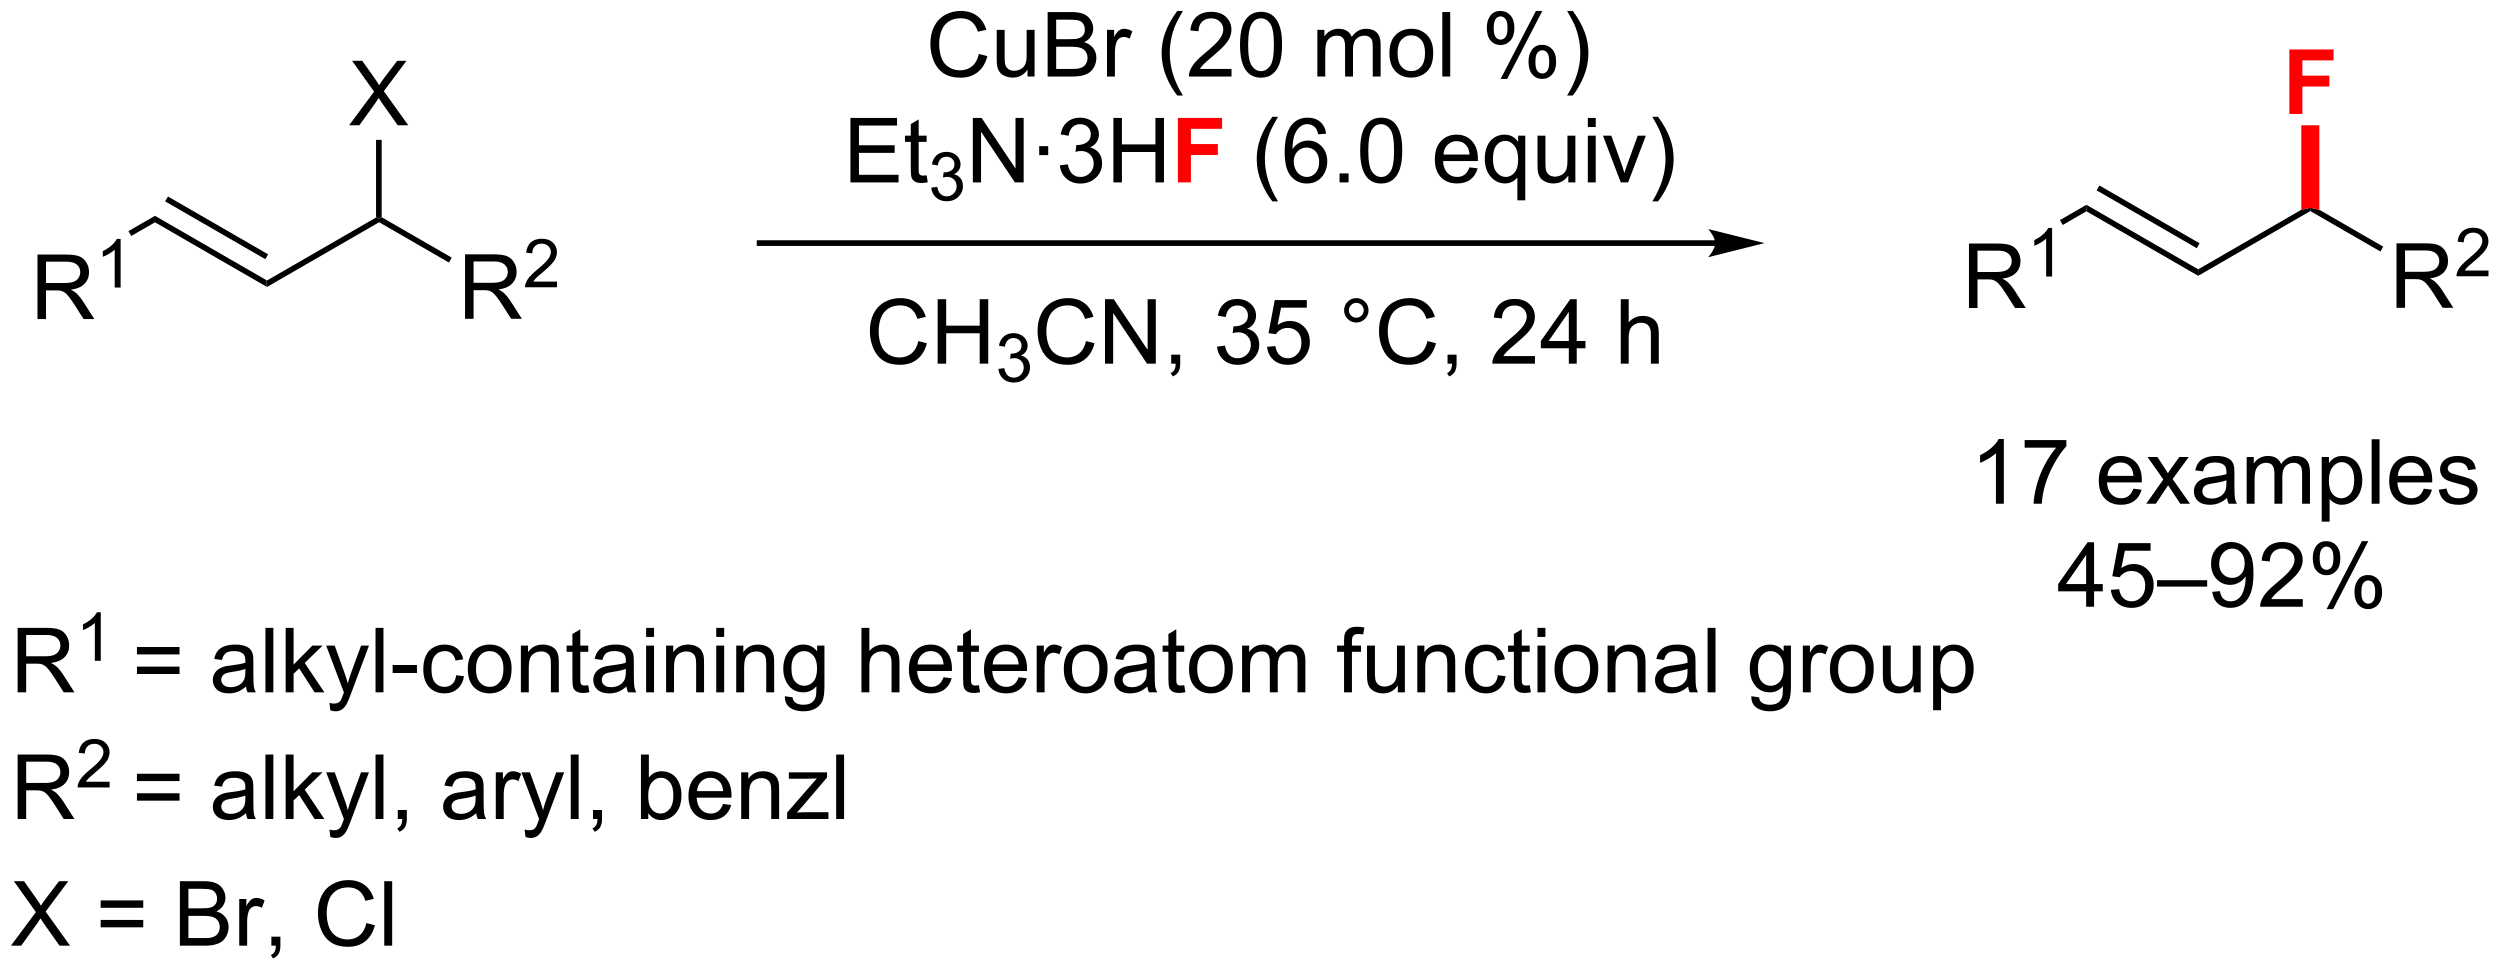 <?xml version="1.0" encoding="UTF-8"?>
<!DOCTYPE svg PUBLIC '-//W3C//DTD SVG 1.0//EN'
          'http://www.w3.org/TR/2001/REC-SVG-20010904/DTD/svg10.dtd'>
<svg stroke-dasharray="none" shape-rendering="auto" xmlns="http://www.w3.org/2000/svg" font-family="'Dialog'" text-rendering="auto" width="609" fill-opacity="1" color-interpolation="auto" color-rendering="auto" preserveAspectRatio="xMidYMid meet" font-size="12px" viewBox="0 0 609 237" fill="black" xmlns:xlink="http://www.w3.org/1999/xlink" stroke="black" image-rendering="auto" stroke-miterlimit="10" stroke-linecap="square" stroke-linejoin="miter" font-style="normal" stroke-width="1" height="237" stroke-dashoffset="0" font-weight="normal" stroke-opacity="1"
><!--Generated by the Batik Graphics2D SVG Generator--><defs id="genericDefs"
  /><g
  ><defs id="defs1"
    ><clipPath clipPathUnits="userSpaceOnUse" id="clipPath1"
      ><path d="M0.683 2.265 L229.001 2.265 L229.001 90.816 L0.683 90.816 L0.683 2.265 Z"
      /></clipPath
      ><clipPath clipPathUnits="userSpaceOnUse" id="clipPath2"
      ><path d="M-0.936 21.766 L-0.936 107.855 L221.034 107.855 L221.034 21.766 Z"
      /></clipPath
    ></defs
    ><g transform="scale(2.667,2.667) translate(-0.683,-2.265) matrix(1.029,0,0,1.029,1.646,-20.123)"
    ><path d="M22.75 47.238 L22.75 46.661 L32.459 41.055 L32.709 41.199 L32.709 41.488 Z" stroke="none" clip-path="url(#clipPath2)"
    /></g
    ><g transform="matrix(2.743,0,0,2.743,2.567,-59.703)"
    ><path d="M40.364 50.08 L40.364 44.353 L42.903 44.353 Q43.668 44.353 44.067 44.507 Q44.465 44.66 44.702 45.051 Q44.942 45.441 44.942 45.915 Q44.942 46.525 44.546 46.944 Q44.153 47.361 43.327 47.473 Q43.629 47.619 43.786 47.759 Q44.116 48.064 44.413 48.52 L45.411 50.08 L44.458 50.08 L43.7 48.887 Q43.366 48.371 43.15 48.098 Q42.937 47.824 42.767 47.715 Q42.598 47.605 42.421 47.564 Q42.293 47.535 41.999 47.535 L41.121 47.535 L41.121 50.08 L40.364 50.08 ZM41.121 46.879 L42.749 46.879 Q43.27 46.879 43.562 46.772 Q43.856 46.665 44.007 46.428 Q44.161 46.191 44.161 45.915 Q44.161 45.509 43.864 45.249 Q43.569 44.986 42.934 44.986 L41.121 44.986 L41.121 46.879 Z" stroke="none" clip-path="url(#clipPath2)"
    /></g
    ><g transform="matrix(2.743,0,0,2.743,2.567,-59.703)"
    ><path d="M48.532 46.772 L48.532 47.279 L45.692 47.279 Q45.687 47.088 45.755 46.912 Q45.862 46.623 46.101 46.342 Q46.341 46.061 46.792 45.692 Q47.491 45.117 47.737 44.782 Q47.983 44.446 47.983 44.147 Q47.983 43.834 47.759 43.619 Q47.536 43.403 47.175 43.403 Q46.794 43.403 46.566 43.631 Q46.337 43.86 46.335 44.264 L45.792 44.209 Q45.849 43.602 46.212 43.285 Q46.575 42.967 47.187 42.967 Q47.806 42.967 48.165 43.311 Q48.526 43.653 48.526 44.158 Q48.526 44.416 48.421 44.666 Q48.316 44.914 48.069 45.19 Q47.825 45.465 47.257 45.946 Q46.782 46.344 46.648 46.486 Q46.513 46.629 46.425 46.772 L48.532 46.772 Z" stroke="none" clip-path="url(#clipPath2)"
    /></g
    ><g transform="matrix(2.743,0,0,2.743,2.567,-59.703)"
    ><path d="M32.709 41.488 L32.709 41.199 L32.959 41.055 L39.184 44.649 L38.934 45.082 Z" stroke="none" clip-path="url(#clipPath2)"
    /></g
    ><g transform="matrix(2.743,0,0,2.743,2.567,-59.703)"
    ><path d="M22.75 46.661 L22.75 47.238 L12.825 41.508 L12.825 40.931 ZM22.875 44.351 L13.981 39.216 L13.731 39.649 L22.625 44.784 Z" stroke="none" clip-path="url(#clipPath2)"
    /></g
    ><g transform="matrix(2.743,0,0,2.743,2.567,-59.703)"
    ><path d="M2.393 50.099 L2.393 44.373 L4.933 44.373 Q5.698 44.373 6.097 44.526 Q6.495 44.68 6.732 45.071 Q6.972 45.461 6.972 45.935 Q6.972 46.545 6.576 46.964 Q6.183 47.381 5.357 47.493 Q5.659 47.639 5.815 47.779 Q6.146 48.084 6.443 48.539 L7.44 50.099 L6.487 50.099 L5.729 48.907 Q5.396 48.391 5.18 48.118 Q4.966 47.844 4.797 47.735 Q4.628 47.625 4.451 47.584 Q4.323 47.555 4.029 47.555 L3.151 47.555 L3.151 50.099 L2.393 50.099 ZM3.151 46.899 L4.779 46.899 Q5.3 46.899 5.591 46.792 Q5.886 46.685 6.037 46.448 Q6.19 46.211 6.19 45.935 Q6.19 45.529 5.894 45.269 Q5.599 45.006 4.964 45.006 L3.151 45.006 L3.151 46.899 Z" stroke="none" clip-path="url(#clipPath2)"
    /></g
    ><g transform="matrix(2.743,0,0,2.743,2.567,-59.703)"
    ><path d="M9.777 47.299 L9.25 47.299 L9.25 43.938 Q9.058 44.12 8.75 44.301 Q8.441 44.483 8.195 44.575 L8.195 44.065 Q8.636 43.856 8.966 43.561 Q9.298 43.264 9.437 42.987 L9.777 42.987 L9.777 47.299 Z" stroke="none" clip-path="url(#clipPath2)"
    /></g
    ><g transform="matrix(2.743,0,0,2.743,2.567,-59.703)"
    ><path d="M12.825 40.931 L12.825 41.508 L10.72 42.723 L10.47 42.29 Z" stroke="none" clip-path="url(#clipPath2)"
    /></g
    ><g transform="matrix(2.743,0,0,2.743,2.567,-59.703)"
    ><path d="M30.07 32.889 L32.284 29.905 L30.331 27.163 L31.234 27.163 L32.273 28.631 Q32.596 29.087 32.734 29.335 Q32.924 29.022 33.187 28.681 L34.338 27.163 L35.164 27.163 L33.151 29.861 L35.32 32.889 L34.383 32.889 L32.94 30.845 Q32.82 30.671 32.69 30.462 Q32.5 30.775 32.416 30.892 L30.979 32.889 L30.07 32.889 Z" stroke="none" clip-path="url(#clipPath2)"
    /></g
    ><g transform="matrix(2.743,0,0,2.743,2.567,-59.703)"
    ><path d="M32.959 41.055 L32.709 41.199 L32.459 41.055 L32.459 34.189 L32.959 34.189 Z" stroke="none" clip-path="url(#clipPath2)"
    /></g
    ><g transform="matrix(2.743,0,0,2.743,2.567,-59.703)"
    ><path d="M151.391 43.106 L66.522 43.106 L66.272 43.106 L66.272 43.606 L66.522 43.606 L151.391 43.606 L151.641 43.606 L151.641 43.106 L151.391 43.106 ZM155.766 43.356 L150.766 42.106 C150.766 42.106 151.391 42.809 151.391 43.356 C151.391 43.903 150.766 44.606 150.766 44.606 Z" stroke="none" clip-path="url(#clipPath2)"
    /></g
    ><g transform="matrix(2.743,0,0,2.743,2.567,-59.703)"
    ><path d="M85.994 26.556 L86.752 26.746 Q86.515 27.681 85.895 28.173 Q85.275 28.663 84.382 28.663 Q83.455 28.663 82.874 28.285 Q82.296 27.908 81.992 27.194 Q81.689 26.478 81.689 25.658 Q81.689 24.762 82.031 24.098 Q82.374 23.431 83.004 23.085 Q83.635 22.738 84.393 22.738 Q85.252 22.738 85.838 23.176 Q86.424 23.613 86.656 24.408 L85.908 24.582 Q85.71 23.957 85.33 23.673 Q84.953 23.387 84.377 23.387 Q83.718 23.387 83.273 23.705 Q82.83 24.02 82.65 24.554 Q82.471 25.087 82.471 25.652 Q82.471 26.384 82.684 26.929 Q82.898 27.473 83.346 27.744 Q83.796 28.012 84.32 28.012 Q84.955 28.012 85.395 27.645 Q85.838 27.277 85.994 26.556 ZM90.316 28.564 L90.316 27.955 Q89.831 28.658 88.998 28.658 Q88.631 28.658 88.313 28.517 Q87.995 28.377 87.839 28.163 Q87.686 27.949 87.623 27.642 Q87.581 27.434 87.581 26.986 L87.581 24.416 L88.284 24.416 L88.284 26.715 Q88.284 27.267 88.326 27.457 Q88.394 27.736 88.607 27.895 Q88.824 28.051 89.139 28.051 Q89.456 28.051 89.732 27.89 Q90.011 27.728 90.126 27.449 Q90.24 27.168 90.24 26.637 L90.24 24.416 L90.943 24.416 L90.943 28.564 L90.316 28.564 ZM92.103 28.564 L92.103 22.837 L94.252 22.837 Q94.908 22.837 95.304 23.012 Q95.703 23.184 95.926 23.546 Q96.15 23.908 96.15 24.301 Q96.15 24.668 95.95 24.994 Q95.752 25.317 95.351 25.517 Q95.869 25.668 96.148 26.035 Q96.429 26.402 96.429 26.902 Q96.429 27.306 96.257 27.652 Q96.088 27.996 95.838 28.184 Q95.588 28.371 95.21 28.468 Q94.835 28.564 94.288 28.564 L92.103 28.564 ZM92.861 25.244 L94.101 25.244 Q94.603 25.244 94.822 25.176 Q95.111 25.09 95.257 24.892 Q95.406 24.692 95.406 24.392 Q95.406 24.106 95.268 23.89 Q95.132 23.673 94.877 23.593 Q94.624 23.512 94.007 23.512 L92.861 23.512 L92.861 25.244 ZM92.861 27.887 L94.288 27.887 Q94.656 27.887 94.804 27.861 Q95.064 27.814 95.239 27.705 Q95.416 27.595 95.528 27.387 Q95.643 27.176 95.643 26.902 Q95.643 26.582 95.478 26.348 Q95.314 26.111 95.023 26.015 Q94.734 25.918 94.187 25.918 L92.861 25.918 L92.861 27.887 ZM97.374 28.564 L97.374 24.416 L98.007 24.416 L98.007 25.043 Q98.249 24.603 98.453 24.462 Q98.658 24.322 98.906 24.322 Q99.26 24.322 99.627 24.548 L99.385 25.199 Q99.127 25.048 98.869 25.048 Q98.64 25.048 98.455 25.186 Q98.273 25.324 98.195 25.572 Q98.078 25.947 98.078 26.392 L98.078 28.564 L97.374 28.564 ZM103.613 30.249 Q103.029 29.515 102.626 28.53 Q102.225 27.543 102.225 26.488 Q102.225 25.559 102.527 24.707 Q102.878 23.72 103.613 22.738 L104.115 22.738 Q103.644 23.551 103.49 23.9 Q103.253 24.439 103.115 25.025 Q102.949 25.754 102.949 26.494 Q102.949 28.371 104.115 30.249 L103.613 30.249 ZM108.433 27.887 L108.433 28.564 L104.647 28.564 Q104.639 28.309 104.73 28.074 Q104.873 27.689 105.191 27.314 Q105.511 26.939 106.113 26.447 Q107.045 25.681 107.373 25.233 Q107.701 24.785 107.701 24.387 Q107.701 23.97 107.402 23.684 Q107.105 23.395 106.623 23.395 Q106.115 23.395 105.811 23.699 Q105.506 24.004 105.503 24.543 L104.779 24.47 Q104.855 23.66 105.339 23.238 Q105.824 22.814 106.639 22.814 Q107.464 22.814 107.943 23.272 Q108.425 23.728 108.425 24.402 Q108.425 24.746 108.284 25.08 Q108.144 25.41 107.816 25.777 Q107.49 26.145 106.732 26.785 Q106.1 27.317 105.92 27.507 Q105.74 27.697 105.623 27.887 L108.433 27.887 ZM109.187 25.738 Q109.187 24.723 109.395 24.106 Q109.603 23.486 110.015 23.15 Q110.429 22.814 111.054 22.814 Q111.515 22.814 111.861 22.999 Q112.21 23.184 112.437 23.535 Q112.663 23.884 112.791 24.387 Q112.921 24.887 112.921 25.738 Q112.921 26.746 112.713 27.366 Q112.507 27.986 112.093 28.324 Q111.682 28.663 111.054 28.663 Q110.226 28.663 109.752 28.067 Q109.187 27.353 109.187 25.738 ZM109.908 25.738 Q109.908 27.15 110.239 27.616 Q110.57 28.082 111.054 28.082 Q111.538 28.082 111.867 27.613 Q112.197 27.145 112.197 25.738 Q112.197 24.324 111.867 23.861 Q111.538 23.395 111.046 23.395 Q110.562 23.395 110.273 23.806 Q109.908 24.33 109.908 25.738 ZM116.054 28.564 L116.054 24.416 L116.682 24.416 L116.682 24.996 Q116.877 24.692 117.2 24.507 Q117.525 24.322 117.939 24.322 Q118.4 24.322 118.695 24.515 Q118.992 24.705 119.111 25.048 Q119.603 24.322 120.393 24.322 Q121.01 24.322 121.341 24.663 Q121.674 25.004 121.674 25.715 L121.674 28.564 L120.976 28.564 L120.976 25.949 Q120.976 25.527 120.906 25.343 Q120.838 25.158 120.658 25.046 Q120.478 24.931 120.236 24.931 Q119.799 24.931 119.51 25.223 Q119.221 25.512 119.221 26.152 L119.221 28.564 L118.518 28.564 L118.518 25.869 Q118.518 25.4 118.346 25.166 Q118.174 24.931 117.783 24.931 Q117.486 24.931 117.234 25.087 Q116.984 25.244 116.869 25.546 Q116.757 25.845 116.757 26.41 L116.757 28.564 L116.054 28.564 ZM122.455 26.488 Q122.455 25.337 123.096 24.783 Q123.632 24.322 124.4 24.322 Q125.257 24.322 125.799 24.882 Q126.343 25.442 126.343 26.431 Q126.343 27.231 126.101 27.692 Q125.861 28.15 125.403 28.405 Q124.945 28.658 124.4 28.658 Q123.531 28.658 122.992 28.101 Q122.455 27.541 122.455 26.488 ZM123.179 26.488 Q123.179 27.285 123.525 27.684 Q123.874 28.08 124.4 28.08 Q124.924 28.08 125.27 27.681 Q125.619 27.283 125.619 26.465 Q125.619 25.697 125.27 25.301 Q124.921 24.902 124.4 24.902 Q123.874 24.902 123.525 25.298 Q123.179 25.692 123.179 26.488 ZM127.152 28.564 L127.152 22.837 L127.855 22.837 L127.855 28.564 L127.152 28.564 ZM131.105 24.212 Q131.105 23.598 131.412 23.168 Q131.722 22.738 132.308 22.738 Q132.847 22.738 133.198 23.124 Q133.553 23.509 133.553 24.254 Q133.553 24.981 133.196 25.374 Q132.839 25.767 132.316 25.767 Q131.795 25.767 131.448 25.382 Q131.105 24.994 131.105 24.212 ZM132.326 23.223 Q132.066 23.223 131.891 23.449 Q131.717 23.676 131.717 24.283 Q131.717 24.832 131.891 25.059 Q132.068 25.283 132.326 25.283 Q132.592 25.283 132.766 25.056 Q132.941 24.83 132.941 24.228 Q132.941 23.673 132.764 23.449 Q132.589 23.223 132.326 23.223 ZM132.331 28.775 L135.464 22.738 L136.035 22.738 L132.912 28.775 L132.331 28.775 ZM134.808 27.22 Q134.808 26.603 135.115 26.176 Q135.425 25.746 136.014 25.746 Q136.553 25.746 136.907 26.132 Q137.261 26.517 137.261 27.262 Q137.261 27.988 136.902 28.382 Q136.545 28.775 136.019 28.775 Q135.498 28.775 135.152 28.387 Q134.808 27.996 134.808 27.22 ZM136.035 26.231 Q135.769 26.231 135.594 26.457 Q135.42 26.684 135.42 27.291 Q135.42 27.837 135.594 28.064 Q135.772 28.291 136.029 28.291 Q136.3 28.291 136.472 28.064 Q136.647 27.837 136.647 27.236 Q136.647 26.681 136.469 26.457 Q136.295 26.231 136.035 26.231 ZM138.742 30.249 L138.236 30.249 Q139.406 28.371 139.406 26.494 Q139.406 25.759 139.236 25.035 Q139.103 24.449 138.867 23.91 Q138.713 23.559 138.236 22.738 L138.742 22.738 Q139.476 23.72 139.827 24.707 Q140.127 25.559 140.127 26.488 Q140.127 27.543 139.723 28.53 Q139.32 29.515 138.742 30.249 Z" stroke="none" clip-path="url(#clipPath2)"
    /></g
    ><g transform="matrix(2.743,0,0,2.743,2.567,-59.703)"
    ><path d="M74.589 37.964 L74.589 32.237 L78.73 32.237 L78.73 32.912 L75.347 32.912 L75.347 34.667 L78.516 34.667 L78.516 35.339 L75.347 35.339 L75.347 37.287 L78.863 37.287 L78.863 37.964 L74.589 37.964 ZM81.355 37.334 L81.457 37.956 Q81.16 38.019 80.925 38.019 Q80.542 38.019 80.332 37.899 Q80.121 37.776 80.035 37.579 Q79.949 37.381 79.949 36.748 L79.949 34.362 L79.433 34.362 L79.433 33.816 L79.949 33.816 L79.949 32.787 L80.649 32.365 L80.649 33.816 L81.355 33.816 L81.355 34.362 L80.649 34.362 L80.649 36.787 Q80.649 37.089 80.686 37.175 Q80.722 37.261 80.805 37.313 Q80.891 37.362 81.048 37.362 Q81.165 37.362 81.355 37.334 Z" stroke="none" clip-path="url(#clipPath2)"
    /></g
    ><g transform="matrix(2.743,0,0,2.743,2.567,-59.703)"
    ><path d="M81.767 38.429 L82.294 38.359 Q82.386 38.808 82.603 39.005 Q82.822 39.203 83.136 39.203 Q83.507 39.203 83.763 38.945 Q84.021 38.687 84.021 38.306 Q84.021 37.943 83.783 37.709 Q83.546 37.472 83.179 37.472 Q83.031 37.472 82.808 37.531 L82.867 37.068 Q82.919 37.074 82.951 37.074 Q83.288 37.074 83.558 36.898 Q83.828 36.722 83.828 36.355 Q83.828 36.066 83.63 35.877 Q83.435 35.685 83.124 35.685 Q82.816 35.685 82.611 35.879 Q82.406 36.072 82.347 36.459 L81.82 36.365 Q81.917 35.834 82.259 35.542 Q82.603 35.252 83.113 35.252 Q83.464 35.252 83.759 35.402 Q84.056 35.552 84.212 35.814 Q84.369 36.074 84.369 36.367 Q84.369 36.646 84.218 36.874 Q84.07 37.103 83.777 37.238 Q84.158 37.326 84.369 37.603 Q84.58 37.879 84.58 38.294 Q84.58 38.857 84.169 39.249 Q83.759 39.64 83.132 39.64 Q82.568 39.64 82.193 39.304 Q81.82 38.966 81.767 38.429 Z" stroke="none" clip-path="url(#clipPath2)"
    /></g
    ><g transform="matrix(2.743,0,0,2.743,2.567,-59.703)"
    ><path d="M85.461 37.964 L85.461 32.237 L86.24 32.237 L89.248 36.732 L89.248 32.237 L89.974 32.237 L89.974 37.964 L89.196 37.964 L86.188 33.464 L86.188 37.964 L85.461 37.964 ZM91.353 35.545 L91.353 34.745 L92.153 34.745 L92.153 35.545 L91.353 35.545 ZM93.188 36.451 L93.891 36.357 Q94.013 36.956 94.302 37.219 Q94.594 37.482 95.013 37.482 Q95.508 37.482 95.849 37.139 Q96.193 36.795 96.193 36.287 Q96.193 35.803 95.875 35.49 Q95.56 35.175 95.071 35.175 Q94.873 35.175 94.576 35.253 L94.654 34.636 Q94.724 34.644 94.766 34.644 Q95.217 34.644 95.576 34.409 Q95.935 34.175 95.935 33.685 Q95.935 33.3 95.672 33.047 Q95.412 32.792 94.998 32.792 Q94.586 32.792 94.313 33.05 Q94.04 33.308 93.961 33.823 L93.258 33.698 Q93.388 32.99 93.844 32.602 Q94.302 32.214 94.982 32.214 Q95.451 32.214 95.844 32.414 Q96.24 32.615 96.448 32.964 Q96.657 33.31 96.657 33.701 Q96.657 34.073 96.456 34.378 Q96.258 34.683 95.868 34.862 Q96.375 34.98 96.657 35.349 Q96.938 35.717 96.938 36.271 Q96.938 37.021 96.391 37.545 Q95.844 38.066 95.008 38.066 Q94.256 38.066 93.756 37.618 Q93.258 37.167 93.188 36.451 ZM97.942 37.964 L97.942 32.237 L98.7 32.237 L98.7 34.589 L101.676 34.589 L101.676 32.237 L102.434 32.237 L102.434 37.964 L101.676 37.964 L101.676 35.264 L98.7 35.264 L98.7 37.964 L97.942 37.964 Z" stroke="none" clip-path="url(#clipPath2)"
    /></g
    ><g fill="red" transform="matrix(2.743,0,0,2.743,2.567,-59.703)" stroke="red"
    ><path d="M103.67 37.964 L103.67 32.237 L107.594 32.237 L107.594 33.206 L104.826 33.206 L104.826 34.56 L107.217 34.56 L107.217 35.529 L104.826 35.529 L104.826 37.964 L103.67 37.964 Z" stroke="none" clip-path="url(#clipPath2)"
    /></g
    ><g transform="matrix(2.743,0,0,2.743,2.567,-59.703)"
    ><path d="M112.06 39.649 Q111.477 38.914 111.073 37.93 Q110.672 36.943 110.672 35.889 Q110.672 34.959 110.974 34.107 Q111.326 33.12 112.06 32.139 L112.563 32.139 Q112.092 32.951 111.938 33.3 Q111.701 33.839 111.563 34.425 Q111.396 35.154 111.396 35.894 Q111.396 37.771 112.563 39.649 L112.06 39.649 ZM116.834 33.639 L116.133 33.693 Q116.04 33.279 115.868 33.092 Q115.584 32.792 115.165 32.792 Q114.829 32.792 114.576 32.98 Q114.243 33.222 114.05 33.688 Q113.86 34.151 113.852 35.011 Q114.107 34.623 114.474 34.435 Q114.842 34.248 115.243 34.248 Q115.946 34.248 116.441 34.766 Q116.935 35.284 116.935 36.105 Q116.935 36.644 116.701 37.107 Q116.469 37.568 116.063 37.816 Q115.657 38.063 115.141 38.063 Q114.263 38.063 113.709 37.417 Q113.154 36.769 113.154 35.284 Q113.154 33.623 113.766 32.87 Q114.302 32.214 115.209 32.214 Q115.883 32.214 116.316 32.594 Q116.748 32.972 116.834 33.639 ZM113.961 36.107 Q113.961 36.472 114.115 36.805 Q114.271 37.136 114.547 37.31 Q114.826 37.482 115.131 37.482 Q115.576 37.482 115.896 37.123 Q116.217 36.764 116.217 36.146 Q116.217 35.553 115.899 35.211 Q115.584 34.87 115.102 34.87 Q114.626 34.87 114.292 35.211 Q113.961 35.553 113.961 36.107 ZM118.028 37.964 L118.028 37.162 L118.83 37.162 L118.83 37.964 L118.028 37.964 ZM119.857 35.139 Q119.857 34.123 120.066 33.506 Q120.274 32.886 120.685 32.55 Q121.099 32.214 121.724 32.214 Q122.185 32.214 122.532 32.399 Q122.881 32.584 123.107 32.935 Q123.334 33.284 123.461 33.787 Q123.592 34.287 123.592 35.139 Q123.592 36.146 123.383 36.766 Q123.177 37.386 122.763 37.724 Q122.352 38.063 121.724 38.063 Q120.896 38.063 120.422 37.467 Q119.857 36.753 119.857 35.139 ZM120.579 35.139 Q120.579 36.55 120.909 37.016 Q121.24 37.482 121.724 37.482 Q122.209 37.482 122.537 37.014 Q122.868 36.545 122.868 35.139 Q122.868 33.724 122.537 33.261 Q122.209 32.795 121.717 32.795 Q121.232 32.795 120.943 33.206 Q120.579 33.73 120.579 35.139 ZM129.563 36.628 L130.29 36.717 Q130.118 37.355 129.651 37.706 Q129.188 38.058 128.467 38.058 Q127.555 38.058 127.021 37.498 Q126.49 36.935 126.49 35.925 Q126.49 34.878 127.029 34.3 Q127.568 33.722 128.428 33.722 Q129.258 33.722 129.784 34.289 Q130.313 34.855 130.313 35.881 Q130.313 35.943 130.31 36.068 L127.217 36.068 Q127.256 36.753 127.602 37.118 Q127.951 37.48 128.469 37.48 Q128.857 37.48 129.131 37.276 Q129.404 37.073 129.563 36.628 ZM127.256 35.49 L129.571 35.49 Q129.524 34.967 129.305 34.706 Q128.969 34.3 128.435 34.3 Q127.951 34.3 127.62 34.626 Q127.29 34.948 127.256 35.49 ZM133.817 39.555 L133.817 37.521 Q133.653 37.753 133.358 37.907 Q133.064 38.058 132.731 38.058 Q131.994 38.058 131.46 37.469 Q130.926 36.878 130.926 35.849 Q130.926 35.224 131.142 34.73 Q131.361 34.232 131.773 33.977 Q132.184 33.722 132.676 33.722 Q133.447 33.722 133.887 34.37 L133.887 33.816 L134.52 33.816 L134.52 39.555 L133.817 39.555 ZM131.65 35.878 Q131.65 36.678 131.986 37.079 Q132.322 37.48 132.791 37.48 Q133.239 37.48 133.562 37.099 Q133.887 36.717 133.887 35.941 Q133.887 35.112 133.546 34.696 Q133.205 34.276 132.744 34.276 Q132.286 34.276 131.968 34.664 Q131.65 35.053 131.65 35.878 ZM138.342 37.964 L138.342 37.355 Q137.857 38.058 137.024 38.058 Q136.657 38.058 136.339 37.917 Q136.021 37.776 135.865 37.563 Q135.711 37.349 135.649 37.042 Q135.607 36.834 135.607 36.386 L135.607 33.816 L136.31 33.816 L136.31 36.115 Q136.31 36.667 136.352 36.857 Q136.42 37.136 136.633 37.295 Q136.849 37.451 137.165 37.451 Q137.482 37.451 137.758 37.289 Q138.037 37.128 138.151 36.849 Q138.266 36.568 138.266 36.037 L138.266 33.816 L138.969 33.816 L138.969 37.964 L138.342 37.964 ZM140.075 33.045 L140.075 32.237 L140.778 32.237 L140.778 33.045 L140.075 33.045 ZM140.075 37.964 L140.075 33.816 L140.778 33.816 L140.778 37.964 L140.075 37.964 ZM143 37.964 L141.422 33.816 L142.165 33.816 L143.055 36.3 Q143.201 36.701 143.321 37.136 Q143.415 36.808 143.584 36.347 L144.506 33.816 L145.227 33.816 L143.657 37.964 L143 37.964 ZM146.31 39.649 L145.805 39.649 Q146.974 37.771 146.974 35.894 Q146.974 35.159 146.805 34.435 Q146.672 33.849 146.435 33.31 Q146.282 32.959 145.805 32.139 L146.31 32.139 Q147.045 33.12 147.396 34.107 Q147.696 34.959 147.696 35.889 Q147.696 36.943 147.292 37.93 Q146.888 38.914 146.31 39.649 Z" stroke="none" clip-path="url(#clipPath2)"
    /></g
    ><g transform="matrix(2.743,0,0,2.743,2.567,-59.703)"
    ><path d="M80.621 52.056 L81.378 52.246 Q81.141 53.181 80.522 53.673 Q79.902 54.163 79.009 54.163 Q78.082 54.163 77.501 53.785 Q76.923 53.408 76.618 52.694 Q76.316 51.978 76.316 51.158 Q76.316 50.262 76.657 49.598 Q77.001 48.931 77.631 48.585 Q78.261 48.239 79.019 48.239 Q79.878 48.239 80.464 48.676 Q81.05 49.114 81.282 49.908 L80.535 50.082 Q80.337 49.457 79.957 49.173 Q79.579 48.887 79.003 48.887 Q78.345 48.887 77.899 49.205 Q77.457 49.52 77.277 50.054 Q77.097 50.587 77.097 51.153 Q77.097 51.884 77.311 52.429 Q77.524 52.973 77.972 53.244 Q78.423 53.512 78.946 53.512 Q79.582 53.512 80.022 53.145 Q80.464 52.778 80.621 52.056 ZM82.335 54.064 L82.335 48.337 L83.093 48.337 L83.093 50.689 L86.07 50.689 L86.07 48.337 L86.828 48.337 L86.828 54.064 L86.07 54.064 L86.07 51.364 L83.093 51.364 L83.093 54.064 L82.335 54.064 Z" stroke="none" clip-path="url(#clipPath2)"
    /></g
    ><g transform="matrix(2.743,0,0,2.743,2.567,-59.703)"
    ><path d="M87.724 54.529 L88.251 54.459 Q88.343 54.908 88.56 55.105 Q88.779 55.303 89.093 55.303 Q89.464 55.303 89.72 55.045 Q89.978 54.787 89.978 54.406 Q89.978 54.043 89.74 53.809 Q89.503 53.572 89.136 53.572 Q88.988 53.572 88.765 53.631 L88.824 53.168 Q88.876 53.174 88.908 53.174 Q89.246 53.174 89.515 52.998 Q89.785 52.822 89.785 52.455 Q89.785 52.166 89.587 51.977 Q89.392 51.785 89.082 51.785 Q88.773 51.785 88.568 51.978 Q88.363 52.172 88.304 52.559 L87.777 52.465 Q87.874 51.934 88.216 51.642 Q88.56 51.352 89.07 51.352 Q89.421 51.352 89.716 51.502 Q90.013 51.652 90.169 51.914 Q90.326 52.174 90.326 52.467 Q90.326 52.746 90.175 52.974 Q90.027 53.203 89.734 53.338 Q90.115 53.426 90.326 53.703 Q90.537 53.978 90.537 54.395 Q90.537 54.957 90.126 55.349 Q89.716 55.74 89.089 55.74 Q88.525 55.74 88.15 55.404 Q87.777 55.066 87.724 54.529 Z" stroke="none" clip-path="url(#clipPath2)"
    /></g
    ><g transform="matrix(2.743,0,0,2.743,2.567,-59.703)"
    ><path d="M95.512 52.056 L96.27 52.246 Q96.033 53.181 95.413 53.673 Q94.793 54.163 93.9 54.163 Q92.973 54.163 92.392 53.785 Q91.814 53.408 91.51 52.694 Q91.207 51.978 91.207 51.158 Q91.207 50.262 91.549 49.598 Q91.892 48.931 92.523 48.585 Q93.153 48.239 93.911 48.239 Q94.77 48.239 95.356 48.676 Q95.942 49.114 96.174 49.908 L95.426 50.082 Q95.228 49.457 94.848 49.173 Q94.471 48.887 93.895 48.887 Q93.236 48.887 92.791 49.205 Q92.348 49.52 92.168 50.054 Q91.989 50.587 91.989 51.153 Q91.989 51.884 92.202 52.429 Q92.416 52.973 92.864 53.244 Q93.314 53.512 93.838 53.512 Q94.473 53.512 94.913 53.145 Q95.356 52.778 95.512 52.056 ZM97.196 54.064 L97.196 48.337 L97.975 48.337 L100.982 52.832 L100.982 48.337 L101.709 48.337 L101.709 54.064 L100.93 54.064 L97.922 49.564 L97.922 54.064 L97.196 54.064 ZM103.075 54.064 L103.075 53.262 L103.877 53.262 L103.877 54.064 Q103.877 54.507 103.721 54.778 Q103.564 55.048 103.223 55.197 L103.028 54.897 Q103.252 54.798 103.356 54.608 Q103.463 54.421 103.473 54.064 L103.075 54.064 ZM107.145 52.551 L107.848 52.457 Q107.971 53.056 108.26 53.319 Q108.551 53.582 108.971 53.582 Q109.465 53.582 109.806 53.239 Q110.15 52.895 110.15 52.387 Q110.15 51.903 109.832 51.59 Q109.517 51.275 109.028 51.275 Q108.83 51.275 108.533 51.353 L108.611 50.736 Q108.681 50.744 108.723 50.744 Q109.174 50.744 109.533 50.509 Q109.892 50.275 109.892 49.785 Q109.892 49.4 109.629 49.147 Q109.369 48.892 108.955 48.892 Q108.543 48.892 108.27 49.15 Q107.997 49.408 107.918 49.923 L107.215 49.798 Q107.346 49.09 107.801 48.702 Q108.26 48.314 108.939 48.314 Q109.408 48.314 109.801 48.514 Q110.197 48.715 110.405 49.064 Q110.614 49.41 110.614 49.801 Q110.614 50.173 110.413 50.478 Q110.215 50.783 109.825 50.962 Q110.332 51.08 110.614 51.449 Q110.895 51.817 110.895 52.371 Q110.895 53.121 110.348 53.645 Q109.801 54.166 108.965 54.166 Q108.213 54.166 107.713 53.718 Q107.215 53.267 107.145 52.551 ZM111.592 52.564 L112.329 52.502 Q112.412 53.041 112.709 53.311 Q113.008 53.582 113.43 53.582 Q113.938 53.582 114.29 53.199 Q114.641 52.817 114.641 52.184 Q114.641 51.582 114.303 51.236 Q113.967 50.887 113.42 50.887 Q113.079 50.887 112.805 51.043 Q112.532 51.197 112.376 51.442 L111.717 51.356 L112.271 48.416 L115.118 48.416 L115.118 49.087 L112.834 49.087 L112.524 50.627 Q113.04 50.267 113.607 50.267 Q114.357 50.267 114.873 50.788 Q115.388 51.306 115.388 52.121 Q115.388 52.9 114.935 53.465 Q114.383 54.163 113.43 54.163 Q112.649 54.163 112.154 53.725 Q111.662 53.285 111.592 52.564 ZM118.43 49.322 Q118.43 48.871 118.748 48.556 Q119.068 48.239 119.513 48.239 Q119.967 48.239 120.282 48.556 Q120.6 48.871 120.6 49.322 Q120.6 49.77 120.279 50.09 Q119.961 50.408 119.513 50.408 Q119.068 50.408 118.748 50.093 Q118.43 49.775 118.43 49.322 ZM118.857 49.322 Q118.857 49.595 119.05 49.788 Q119.243 49.981 119.516 49.981 Q119.787 49.981 119.98 49.788 Q120.172 49.595 120.172 49.322 Q120.172 49.048 119.98 48.856 Q119.787 48.66 119.516 48.66 Q119.243 48.66 119.05 48.856 Q118.857 49.048 118.857 49.322 ZM125.832 52.056 L126.59 52.246 Q126.353 53.181 125.734 53.673 Q125.114 54.163 124.221 54.163 Q123.293 54.163 122.713 53.785 Q122.135 53.408 121.83 52.694 Q121.528 51.978 121.528 51.158 Q121.528 50.262 121.869 49.598 Q122.213 48.931 122.843 48.585 Q123.473 48.239 124.231 48.239 Q125.09 48.239 125.676 48.676 Q126.262 49.114 126.494 49.908 L125.747 50.082 Q125.549 49.457 125.168 49.173 Q124.791 48.887 124.215 48.887 Q123.556 48.887 123.111 49.205 Q122.668 49.52 122.489 50.054 Q122.309 50.587 122.309 51.153 Q122.309 51.884 122.523 52.429 Q122.736 52.973 123.184 53.244 Q123.635 53.512 124.158 53.512 Q124.793 53.512 125.234 53.145 Q125.676 52.778 125.832 52.056 ZM127.618 54.064 L127.618 53.262 L128.42 53.262 L128.42 54.064 Q128.42 54.507 128.263 54.778 Q128.107 55.048 127.766 55.197 L127.571 54.897 Q127.795 54.798 127.899 54.608 Q128.006 54.421 128.016 54.064 L127.618 54.064 ZM135.381 53.387 L135.381 54.064 L131.594 54.064 Q131.586 53.809 131.678 53.574 Q131.821 53.189 132.138 52.814 Q132.459 52.439 133.06 51.947 Q133.993 51.181 134.321 50.733 Q134.649 50.285 134.649 49.887 Q134.649 49.47 134.35 49.184 Q134.053 48.895 133.571 48.895 Q133.063 48.895 132.758 49.199 Q132.454 49.504 132.451 50.043 L131.727 49.97 Q131.803 49.16 132.287 48.739 Q132.771 48.314 133.586 48.314 Q134.412 48.314 134.891 48.772 Q135.373 49.228 135.373 49.903 Q135.373 50.246 135.232 50.58 Q135.092 50.91 134.763 51.278 Q134.438 51.645 133.68 52.285 Q133.047 52.817 132.868 53.007 Q132.688 53.197 132.571 53.387 L135.381 53.387 ZM138.387 54.064 L138.387 52.692 L135.903 52.692 L135.903 52.048 L138.517 48.337 L139.09 48.337 L139.09 52.048 L139.864 52.048 L139.864 52.692 L139.09 52.692 L139.09 54.064 L138.387 54.064 ZM138.387 52.048 L138.387 49.465 L136.596 52.048 L138.387 52.048 ZM143.002 54.064 L143.002 48.337 L143.705 48.337 L143.705 50.392 Q144.197 49.822 144.947 49.822 Q145.408 49.822 145.747 50.004 Q146.088 50.184 146.234 50.504 Q146.379 50.824 146.379 51.434 L146.379 54.064 L145.676 54.064 L145.676 51.434 Q145.676 50.908 145.447 50.668 Q145.221 50.426 144.801 50.426 Q144.489 50.426 144.213 50.59 Q143.939 50.752 143.822 51.03 Q143.705 51.306 143.705 51.793 L143.705 54.064 L143.002 54.064 Z" stroke="none" clip-path="url(#clipPath2)"
    /></g
    ><g transform="matrix(2.743,0,0,2.743,2.567,-59.703)"
    ><path d="M194.279 46.26 L194.279 45.682 L203.438 40.394 L204.238 40.221 L204.238 40.51 Z" stroke="none" clip-path="url(#clipPath2)"
    /></g
    ><g transform="matrix(2.743,0,0,2.743,2.567,-59.703)"
    ><path d="M211.893 49.101 L211.893 43.375 L214.432 43.375 Q215.198 43.375 215.596 43.528 Q215.995 43.682 216.232 44.073 Q216.471 44.463 216.471 44.937 Q216.471 45.547 216.076 45.966 Q215.682 46.383 214.857 46.494 Q215.159 46.64 215.315 46.781 Q215.646 47.086 215.943 47.541 L216.94 49.101 L215.987 49.101 L215.229 47.908 Q214.896 47.393 214.68 47.119 Q214.466 46.846 214.297 46.737 Q214.128 46.627 213.951 46.586 Q213.823 46.557 213.529 46.557 L212.651 46.557 L212.651 49.101 L211.893 49.101 ZM212.651 45.901 L214.279 45.901 Q214.799 45.901 215.091 45.794 Q215.385 45.687 215.536 45.45 Q215.69 45.213 215.69 44.937 Q215.69 44.531 215.393 44.27 Q215.099 44.008 214.464 44.008 L212.651 44.008 L212.651 45.901 Z" stroke="none" clip-path="url(#clipPath2)"
    /></g
    ><g transform="matrix(2.743,0,0,2.743,2.567,-59.703)"
    ><path d="M220.062 45.793 L220.062 46.301 L217.222 46.301 Q217.216 46.11 217.285 45.934 Q217.392 45.645 217.63 45.364 Q217.87 45.083 218.322 44.713 Q219.021 44.139 219.267 43.803 Q219.513 43.467 219.513 43.168 Q219.513 42.856 219.288 42.641 Q219.066 42.424 218.704 42.424 Q218.324 42.424 218.095 42.653 Q217.867 42.881 217.865 43.286 L217.322 43.231 Q217.378 42.623 217.742 42.307 Q218.105 41.989 218.716 41.989 Q219.335 41.989 219.695 42.333 Q220.056 42.674 220.056 43.18 Q220.056 43.438 219.951 43.688 Q219.845 43.936 219.599 44.211 Q219.355 44.487 218.786 44.967 Q218.312 45.366 218.177 45.508 Q218.042 45.651 217.954 45.793 L220.062 45.793 Z" stroke="none" clip-path="url(#clipPath2)"
    /></g
    ><g transform="matrix(2.743,0,0,2.743,2.567,-59.703)"
    ><path d="M204.238 40.51 L204.238 40.221 L205.038 40.394 L210.713 43.671 L210.463 44.104 Z" stroke="none" clip-path="url(#clipPath2)"
    /></g
    ><g transform="matrix(2.743,0,0,2.743,2.567,-59.703)"
    ><path d="M194.279 45.682 L194.279 46.26 L184.354 40.53 L184.354 39.952 ZM194.404 43.373 L185.511 38.238 L185.261 38.671 L194.154 43.806 Z" stroke="none" clip-path="url(#clipPath2)"
    /></g
    ><g transform="matrix(2.743,0,0,2.743,2.567,-59.703)"
    ><path d="M173.923 49.121 L173.923 43.395 L176.462 43.395 Q177.228 43.395 177.626 43.548 Q178.025 43.702 178.262 44.093 Q178.501 44.483 178.501 44.957 Q178.501 45.566 178.105 45.986 Q177.712 46.402 176.887 46.514 Q177.189 46.66 177.345 46.801 Q177.676 47.105 177.973 47.561 L178.97 49.121 L178.017 49.121 L177.259 47.928 Q176.926 47.413 176.71 47.139 Q176.496 46.866 176.327 46.757 Q176.157 46.647 175.98 46.605 Q175.853 46.577 175.559 46.577 L174.681 46.577 L174.681 49.121 L173.923 49.121 ZM174.681 45.921 L176.309 45.921 Q176.829 45.921 177.121 45.814 Q177.415 45.707 177.566 45.47 Q177.72 45.233 177.72 44.957 Q177.72 44.551 177.423 44.29 Q177.129 44.027 176.493 44.027 L174.681 44.027 L174.681 45.921 Z" stroke="none" clip-path="url(#clipPath2)"
    /></g
    ><g transform="matrix(2.743,0,0,2.743,2.567,-59.703)"
    ><path d="M181.306 46.321 L180.779 46.321 L180.779 42.96 Q180.588 43.141 180.279 43.323 Q179.971 43.505 179.725 43.596 L179.725 43.087 Q180.166 42.878 180.496 42.583 Q180.828 42.286 180.967 42.009 L181.306 42.009 L181.306 46.321 Z" stroke="none" clip-path="url(#clipPath2)"
    /></g
    ><g transform="matrix(2.743,0,0,2.743,2.567,-59.703)"
    ><path d="M184.354 39.952 L184.354 40.53 L182.25 41.745 L182 41.312 Z" stroke="none" clip-path="url(#clipPath2)"
    /></g
    ><g fill="red" transform="matrix(2.743,0,0,2.743,2.567,-59.703)" stroke="red"
    ><path d="M202.379 31.886 L202.379 26.159 L206.304 26.159 L206.304 27.128 L203.536 27.128 L203.536 28.482 L205.926 28.482 L205.926 29.451 L203.536 29.451 L203.536 31.886 L202.379 31.886 Z" stroke="none" clip-path="url(#clipPath2)"
    /></g
    ><g fill="red" transform="matrix(2.743,0,0,2.743,2.567,-59.703)" stroke="red"
    ><path d="M205.038 40.394 L204.238 40.221 L203.438 40.394 L203.438 32.892 L205.038 32.892 Z" stroke="none" clip-path="url(#clipPath2)"
    /></g
    ><g transform="matrix(2.743,0,0,2.743,2.567,-59.703)"
    ><path d="M0.63 83.25 L0.63 77.523 L3.169 77.523 Q3.935 77.523 4.333 77.677 Q4.732 77.831 4.969 78.221 Q5.208 78.612 5.208 79.086 Q5.208 79.695 4.812 80.115 Q4.419 80.531 3.594 80.643 Q3.896 80.789 4.052 80.93 Q4.383 81.234 4.68 81.69 L5.677 83.25 L4.724 83.25 L3.966 82.057 Q3.633 81.542 3.417 81.268 Q3.203 80.995 3.034 80.885 Q2.865 80.776 2.688 80.734 Q2.56 80.706 2.266 80.706 L1.388 80.706 L1.388 83.25 L0.63 83.25 ZM1.388 80.049 L3.016 80.049 Q3.537 80.049 3.828 79.943 Q4.122 79.836 4.273 79.599 Q4.427 79.362 4.427 79.086 Q4.427 78.68 4.13 78.419 Q3.836 78.156 3.2 78.156 L1.388 78.156 L1.388 80.049 Z" stroke="none" clip-path="url(#clipPath2)"
    /></g
    ><g transform="matrix(2.743,0,0,2.743,2.567,-59.703)"
    ><path d="M8.014 80.45 L7.486 80.45 L7.486 77.089 Q7.295 77.27 6.986 77.452 Q6.678 77.634 6.432 77.725 L6.432 77.216 Q6.873 77.007 7.203 76.712 Q7.535 76.415 7.674 76.138 L8.014 76.138 L8.014 80.45 Z" stroke="none" clip-path="url(#clipPath2)"
    /></g
    ><g transform="matrix(2.743,0,0,2.743,2.567,-59.703)"
    ><path d="M15.008 79.883 L11.226 79.883 L11.226 79.227 L15.008 79.227 L15.008 79.883 ZM15.008 81.62 L11.226 81.62 L11.226 80.963 L15.008 80.963 L15.008 81.62 ZM20.91 82.737 Q20.52 83.07 20.157 83.208 Q19.798 83.344 19.384 83.344 Q18.699 83.344 18.332 83.01 Q17.965 82.674 17.965 82.156 Q17.965 81.852 18.103 81.599 Q18.243 81.346 18.467 81.195 Q18.691 81.042 18.973 80.963 Q19.181 80.909 19.598 80.859 Q20.449 80.758 20.853 80.617 Q20.855 80.471 20.855 80.432 Q20.855 80.003 20.657 79.828 Q20.387 79.588 19.855 79.588 Q19.361 79.588 19.124 79.763 Q18.887 79.938 18.775 80.378 L18.087 80.284 Q18.181 79.844 18.395 79.573 Q18.611 79.299 19.017 79.154 Q19.423 79.008 19.957 79.008 Q20.488 79.008 20.819 79.133 Q21.152 79.258 21.308 79.448 Q21.465 79.635 21.527 79.924 Q21.564 80.104 21.564 80.573 L21.564 81.51 Q21.564 82.492 21.608 82.753 Q21.652 83.01 21.785 83.25 L21.051 83.25 Q20.941 83.031 20.91 82.737 ZM20.853 81.167 Q20.47 81.323 19.704 81.432 Q19.27 81.495 19.09 81.573 Q18.91 81.651 18.811 81.802 Q18.715 81.953 18.715 82.135 Q18.715 82.417 18.928 82.604 Q19.142 82.792 19.551 82.792 Q19.957 82.792 20.272 82.615 Q20.59 82.438 20.738 82.128 Q20.853 81.891 20.853 81.424 L20.853 81.167 ZM22.638 83.25 L22.638 77.523 L23.341 77.523 L23.341 83.25 L22.638 83.25 ZM24.433 83.25 L24.433 77.523 L25.137 77.523 L25.137 80.789 L26.801 79.102 L27.712 79.102 L26.126 80.641 L27.871 83.25 L27.004 83.25 L25.634 81.128 L25.137 81.604 L25.137 83.25 L24.433 83.25 ZM28.4 84.849 L28.322 84.188 Q28.551 84.25 28.723 84.25 Q28.957 84.25 29.098 84.172 Q29.238 84.094 29.329 83.953 Q29.395 83.849 29.543 83.43 Q29.564 83.372 29.605 83.258 L28.032 79.102 L28.79 79.102 L29.652 81.503 Q29.822 81.961 29.954 82.463 Q30.074 81.979 30.243 81.518 L31.129 79.102 L31.832 79.102 L30.254 83.32 Q30.001 84.005 29.861 84.263 Q29.673 84.609 29.431 84.771 Q29.189 84.935 28.853 84.935 Q28.65 84.935 28.4 84.849 ZM32.415 83.25 L32.415 77.523 L33.118 77.523 L33.118 83.25 L32.415 83.25 ZM33.935 81.531 L33.935 80.823 L36.094 80.823 L36.094 81.531 L33.935 81.531 ZM39.578 81.729 L40.271 81.82 Q40.156 82.534 39.69 82.94 Q39.224 83.344 38.544 83.344 Q37.693 83.344 37.174 82.787 Q36.656 82.229 36.656 81.19 Q36.656 80.518 36.878 80.016 Q37.102 79.51 37.557 79.26 Q38.013 79.008 38.547 79.008 Q39.224 79.008 39.654 79.349 Q40.083 79.69 40.203 80.32 L39.521 80.424 Q39.422 80.008 39.174 79.797 Q38.927 79.586 38.575 79.586 Q38.044 79.586 37.711 79.966 Q37.38 80.346 37.38 81.172 Q37.38 82.008 37.7 82.388 Q38.021 82.766 38.536 82.766 Q38.95 82.766 39.227 82.513 Q39.505 82.258 39.578 81.729 ZM40.609 81.174 Q40.609 80.023 41.25 79.469 Q41.786 79.008 42.555 79.008 Q43.411 79.008 43.953 79.568 Q44.497 80.128 44.497 81.117 Q44.497 81.917 44.255 82.378 Q44.016 82.836 43.557 83.091 Q43.099 83.344 42.555 83.344 Q41.685 83.344 41.146 82.787 Q40.609 82.227 40.609 81.174 ZM41.333 81.174 Q41.333 81.971 41.68 82.37 Q42.029 82.766 42.555 82.766 Q43.078 82.766 43.424 82.367 Q43.773 81.969 43.773 81.151 Q43.773 80.383 43.424 79.987 Q43.075 79.588 42.555 79.588 Q42.029 79.588 41.68 79.984 Q41.333 80.378 41.333 81.174 ZM45.322 83.25 L45.322 79.102 L45.954 79.102 L45.954 79.69 Q46.41 79.008 47.275 79.008 Q47.65 79.008 47.962 79.143 Q48.277 79.276 48.434 79.495 Q48.59 79.713 48.652 80.016 Q48.691 80.211 48.691 80.698 L48.691 83.25 L47.988 83.25 L47.988 80.727 Q47.988 80.297 47.905 80.083 Q47.824 79.87 47.616 79.745 Q47.407 79.617 47.126 79.617 Q46.676 79.617 46.35 79.904 Q46.025 80.188 46.025 80.984 L46.025 83.25 L45.322 83.25 ZM51.305 82.62 L51.406 83.242 Q51.109 83.305 50.875 83.305 Q50.492 83.305 50.281 83.185 Q50.07 83.062 49.984 82.865 Q49.898 82.667 49.898 82.034 L49.898 79.648 L49.383 79.648 L49.383 79.102 L49.898 79.102 L49.898 78.073 L50.599 77.651 L50.599 79.102 L51.305 79.102 L51.305 79.648 L50.599 79.648 L50.599 82.073 Q50.599 82.375 50.635 82.461 Q50.672 82.547 50.755 82.599 Q50.841 82.648 50.997 82.648 Q51.114 82.648 51.305 82.62 ZM54.699 82.737 Q54.309 83.07 53.947 83.208 Q53.587 83.344 53.173 83.344 Q52.488 83.344 52.121 83.01 Q51.754 82.674 51.754 82.156 Q51.754 81.852 51.892 81.599 Q52.032 81.346 52.257 81.195 Q52.48 81.042 52.762 80.963 Q52.97 80.909 53.387 80.859 Q54.238 80.758 54.642 80.617 Q54.645 80.471 54.645 80.432 Q54.645 80.003 54.447 79.828 Q54.176 79.588 53.645 79.588 Q53.15 79.588 52.913 79.763 Q52.676 79.938 52.564 80.378 L51.876 80.284 Q51.97 79.844 52.184 79.573 Q52.4 79.299 52.806 79.154 Q53.212 79.008 53.746 79.008 Q54.277 79.008 54.608 79.133 Q54.941 79.258 55.098 79.448 Q55.254 79.635 55.316 79.924 Q55.353 80.104 55.353 80.573 L55.353 81.51 Q55.353 82.492 55.397 82.753 Q55.441 83.01 55.574 83.25 L54.84 83.25 Q54.73 83.031 54.699 82.737 ZM54.642 81.167 Q54.259 81.323 53.493 81.432 Q53.059 81.495 52.879 81.573 Q52.699 81.651 52.6 81.802 Q52.504 81.953 52.504 82.135 Q52.504 82.417 52.717 82.604 Q52.931 82.792 53.34 82.792 Q53.746 82.792 54.061 82.615 Q54.379 82.438 54.527 82.128 Q54.642 81.891 54.642 81.424 L54.642 81.167 ZM56.445 78.331 L56.445 77.523 L57.148 77.523 L57.148 78.331 L56.445 78.331 ZM56.445 83.25 L56.445 79.102 L57.148 79.102 L57.148 83.25 L56.445 83.25 ZM58.22 83.25 L58.22 79.102 L58.853 79.102 L58.853 79.69 Q59.309 79.008 60.173 79.008 Q60.548 79.008 60.861 79.143 Q61.176 79.276 61.332 79.495 Q61.488 79.713 61.551 80.016 Q61.59 80.211 61.59 80.698 L61.59 83.25 L60.887 83.25 L60.887 80.727 Q60.887 80.297 60.803 80.083 Q60.723 79.87 60.514 79.745 Q60.306 79.617 60.025 79.617 Q59.574 79.617 59.249 79.904 Q58.923 80.188 58.923 80.984 L58.923 83.25 L58.22 83.25 ZM62.672 78.331 L62.672 77.523 L63.375 77.523 L63.375 78.331 L62.672 78.331 ZM62.672 83.25 L62.672 79.102 L63.375 79.102 L63.375 83.25 L62.672 83.25 ZM64.447 83.25 L64.447 79.102 L65.079 79.102 L65.079 79.69 Q65.535 79.008 66.4 79.008 Q66.775 79.008 67.087 79.143 Q67.402 79.276 67.558 79.495 Q67.715 79.713 67.777 80.016 Q67.816 80.211 67.816 80.698 L67.816 83.25 L67.113 83.25 L67.113 80.727 Q67.113 80.297 67.03 80.083 Q66.949 79.87 66.741 79.745 Q66.532 79.617 66.251 79.617 Q65.801 79.617 65.475 79.904 Q65.15 80.188 65.15 80.984 L65.15 83.25 L64.447 83.25 ZM68.766 83.594 L69.451 83.695 Q69.492 84.013 69.688 84.156 Q69.951 84.352 70.404 84.352 Q70.891 84.352 71.156 84.156 Q71.422 83.961 71.516 83.609 Q71.57 83.396 71.568 82.706 Q71.107 83.25 70.419 83.25 Q69.562 83.25 69.094 82.633 Q68.625 82.016 68.625 81.151 Q68.625 80.557 68.838 80.057 Q69.055 79.555 69.463 79.281 Q69.872 79.008 70.422 79.008 Q71.156 79.008 71.633 79.602 L71.633 79.102 L72.281 79.102 L72.281 82.688 Q72.281 83.656 72.083 84.06 Q71.888 84.466 71.458 84.701 Q71.031 84.935 70.406 84.935 Q69.664 84.935 69.206 84.599 Q68.75 84.266 68.766 83.594 ZM69.349 81.102 Q69.349 81.917 69.672 82.292 Q69.997 82.667 70.484 82.667 Q70.969 82.667 71.297 82.294 Q71.625 81.922 71.625 81.125 Q71.625 80.362 71.286 79.977 Q70.951 79.588 70.474 79.588 Q70.005 79.588 69.677 79.971 Q69.349 80.352 69.349 81.102 ZM75.568 83.25 L75.568 77.523 L76.271 77.523 L76.271 79.578 Q76.763 79.008 77.513 79.008 Q77.974 79.008 78.312 79.19 Q78.654 79.37 78.799 79.69 Q78.945 80.01 78.945 80.62 L78.945 83.25 L78.242 83.25 L78.242 80.62 Q78.242 80.094 78.013 79.854 Q77.786 79.612 77.367 79.612 Q77.055 79.612 76.779 79.776 Q76.505 79.938 76.388 80.216 Q76.271 80.492 76.271 80.979 L76.271 83.25 L75.568 83.25 ZM82.855 81.914 L83.582 82.003 Q83.41 82.641 82.944 82.992 Q82.48 83.344 81.759 83.344 Q80.848 83.344 80.314 82.784 Q79.782 82.221 79.782 81.211 Q79.782 80.164 80.322 79.586 Q80.861 79.008 81.72 79.008 Q82.551 79.008 83.077 79.576 Q83.605 80.141 83.605 81.167 Q83.605 81.229 83.603 81.354 L80.509 81.354 Q80.548 82.039 80.894 82.404 Q81.243 82.766 81.762 82.766 Q82.15 82.766 82.423 82.562 Q82.697 82.359 82.855 81.914 ZM80.548 80.776 L82.863 80.776 Q82.816 80.253 82.598 79.992 Q82.262 79.586 81.728 79.586 Q81.243 79.586 80.913 79.912 Q80.582 80.234 80.548 80.776 ZM86 82.62 L86.102 83.242 Q85.805 83.305 85.57 83.305 Q85.188 83.305 84.977 83.185 Q84.766 83.062 84.68 82.865 Q84.594 82.667 84.594 82.034 L84.594 79.648 L84.078 79.648 L84.078 79.102 L84.594 79.102 L84.594 78.073 L85.294 77.651 L85.294 79.102 L86 79.102 L86 79.648 L85.294 79.648 L85.294 82.073 Q85.294 82.375 85.331 82.461 Q85.367 82.547 85.451 82.599 Q85.536 82.648 85.693 82.648 Q85.81 82.648 86 82.62 ZM89.527 81.914 L90.254 82.003 Q90.082 82.641 89.616 82.992 Q89.152 83.344 88.431 83.344 Q87.519 83.344 86.986 82.784 Q86.454 82.221 86.454 81.211 Q86.454 80.164 86.993 79.586 Q87.532 79.008 88.392 79.008 Q89.223 79.008 89.749 79.576 Q90.277 80.141 90.277 81.167 Q90.277 81.229 90.275 81.354 L87.181 81.354 Q87.22 82.039 87.566 82.404 Q87.915 82.766 88.433 82.766 Q88.822 82.766 89.095 82.562 Q89.368 82.359 89.527 81.914 ZM87.22 80.776 L89.535 80.776 Q89.488 80.253 89.269 79.992 Q88.933 79.586 88.4 79.586 Q87.915 79.586 87.585 79.912 Q87.254 80.234 87.22 80.776 ZM91.13 83.25 L91.13 79.102 L91.763 79.102 L91.763 79.729 Q92.005 79.289 92.208 79.148 Q92.414 79.008 92.661 79.008 Q93.016 79.008 93.383 79.234 L93.141 79.885 Q92.883 79.734 92.625 79.734 Q92.396 79.734 92.211 79.872 Q92.029 80.01 91.951 80.258 Q91.833 80.633 91.833 81.078 L91.833 83.25 L91.13 83.25 ZM93.539 81.174 Q93.539 80.023 94.18 79.469 Q94.716 79.008 95.484 79.008 Q96.341 79.008 96.883 79.568 Q97.427 80.128 97.427 81.117 Q97.427 81.917 97.185 82.378 Q96.945 82.836 96.487 83.091 Q96.029 83.344 95.484 83.344 Q94.615 83.344 94.076 82.787 Q93.539 82.227 93.539 81.174 ZM94.263 81.174 Q94.263 81.971 94.609 82.37 Q94.958 82.766 95.484 82.766 Q96.008 82.766 96.354 82.367 Q96.703 81.969 96.703 81.151 Q96.703 80.383 96.354 79.987 Q96.005 79.588 95.484 79.588 Q94.958 79.588 94.609 79.984 Q94.263 80.378 94.263 81.174 ZM100.957 82.737 Q100.566 83.07 100.204 83.208 Q99.845 83.344 99.431 83.344 Q98.746 83.344 98.379 83.01 Q98.012 82.674 98.012 82.156 Q98.012 81.852 98.15 81.599 Q98.29 81.346 98.514 81.195 Q98.738 81.042 99.019 80.963 Q99.228 80.909 99.644 80.859 Q100.496 80.758 100.9 80.617 Q100.902 80.471 100.902 80.432 Q100.902 80.003 100.704 79.828 Q100.433 79.588 99.902 79.588 Q99.407 79.588 99.171 79.763 Q98.933 79.938 98.822 80.378 L98.134 80.284 Q98.228 79.844 98.441 79.573 Q98.657 79.299 99.064 79.154 Q99.47 79.008 100.004 79.008 Q100.535 79.008 100.866 79.133 Q101.199 79.258 101.355 79.448 Q101.512 79.635 101.574 79.924 Q101.611 80.104 101.611 80.573 L101.611 81.51 Q101.611 82.492 101.655 82.753 Q101.699 83.01 101.832 83.25 L101.098 83.25 Q100.988 83.031 100.957 82.737 ZM100.9 81.167 Q100.517 81.323 99.751 81.432 Q99.316 81.495 99.137 81.573 Q98.957 81.651 98.858 81.802 Q98.762 81.953 98.762 82.135 Q98.762 82.417 98.975 82.604 Q99.189 82.792 99.598 82.792 Q100.004 82.792 100.319 82.615 Q100.637 82.438 100.785 82.128 Q100.9 81.891 100.9 81.424 L100.9 81.167 ZM104.234 82.62 L104.336 83.242 Q104.039 83.305 103.805 83.305 Q103.422 83.305 103.211 83.185 Q103 83.062 102.914 82.865 Q102.828 82.667 102.828 82.034 L102.828 79.648 L102.312 79.648 L102.312 79.102 L102.828 79.102 L102.828 78.073 L103.529 77.651 L103.529 79.102 L104.234 79.102 L104.234 79.648 L103.529 79.648 L103.529 82.073 Q103.529 82.375 103.565 82.461 Q103.602 82.547 103.685 82.599 Q103.771 82.648 103.927 82.648 Q104.044 82.648 104.234 82.62 ZM104.66 81.174 Q104.66 80.023 105.301 79.469 Q105.837 79.008 106.605 79.008 Q107.462 79.008 108.004 79.568 Q108.548 80.128 108.548 81.117 Q108.548 81.917 108.306 82.378 Q108.066 82.836 107.608 83.091 Q107.15 83.344 106.605 83.344 Q105.736 83.344 105.197 82.787 Q104.66 82.227 104.66 81.174 ZM105.384 81.174 Q105.384 81.971 105.73 82.37 Q106.079 82.766 106.605 82.766 Q107.129 82.766 107.475 82.367 Q107.824 81.969 107.824 81.151 Q107.824 80.383 107.475 79.987 Q107.126 79.588 106.605 79.588 Q106.079 79.588 105.73 79.984 Q105.384 80.378 105.384 81.174 ZM109.372 83.25 L109.372 79.102 L110 79.102 L110 79.682 Q110.195 79.378 110.518 79.193 Q110.844 79.008 111.258 79.008 Q111.719 79.008 112.013 79.201 Q112.31 79.391 112.43 79.734 Q112.922 79.008 113.711 79.008 Q114.328 79.008 114.659 79.349 Q114.992 79.69 114.992 80.401 L114.992 83.25 L114.294 83.25 L114.294 80.635 Q114.294 80.213 114.224 80.029 Q114.156 79.844 113.977 79.732 Q113.797 79.617 113.555 79.617 Q113.117 79.617 112.828 79.909 Q112.539 80.198 112.539 80.838 L112.539 83.25 L111.836 83.25 L111.836 80.555 Q111.836 80.086 111.664 79.852 Q111.492 79.617 111.102 79.617 Q110.805 79.617 110.552 79.773 Q110.302 79.93 110.188 80.232 Q110.076 80.531 110.076 81.096 L110.076 83.25 L109.372 83.25 ZM118.426 83.25 L118.426 79.648 L117.806 79.648 L117.806 79.102 L118.426 79.102 L118.426 78.659 Q118.426 78.242 118.501 78.039 Q118.603 77.766 118.858 77.596 Q119.113 77.424 119.574 77.424 Q119.871 77.424 120.23 77.495 L120.126 78.109 Q119.907 78.07 119.712 78.07 Q119.392 78.07 119.259 78.208 Q119.126 78.344 119.126 78.719 L119.126 79.102 L119.933 79.102 L119.933 79.648 L119.126 79.648 L119.126 83.25 L118.426 83.25 ZM123.201 83.25 L123.201 82.641 Q122.716 83.344 121.883 83.344 Q121.516 83.344 121.198 83.203 Q120.88 83.062 120.724 82.849 Q120.57 82.635 120.508 82.328 Q120.466 82.12 120.466 81.672 L120.466 79.102 L121.169 79.102 L121.169 81.401 Q121.169 81.953 121.211 82.143 Q121.279 82.422 121.492 82.581 Q121.708 82.737 122.023 82.737 Q122.341 82.737 122.617 82.576 Q122.896 82.414 123.01 82.135 Q123.125 81.854 123.125 81.323 L123.125 79.102 L123.828 79.102 L123.828 83.25 L123.201 83.25 ZM124.931 83.25 L124.931 79.102 L125.564 79.102 L125.564 79.69 Q126.019 79.008 126.884 79.008 Q127.259 79.008 127.572 79.143 Q127.887 79.276 128.043 79.495 Q128.199 79.713 128.262 80.016 Q128.301 80.211 128.301 80.698 L128.301 83.25 L127.598 83.25 L127.598 80.727 Q127.598 80.297 127.514 80.083 Q127.433 79.87 127.225 79.745 Q127.017 79.617 126.736 79.617 Q126.285 79.617 125.96 79.904 Q125.634 80.188 125.634 80.984 L125.634 83.25 L124.931 83.25 ZM132.086 81.729 L132.779 81.82 Q132.664 82.534 132.198 82.94 Q131.732 83.344 131.052 83.344 Q130.201 83.344 129.682 82.787 Q129.164 82.229 129.164 81.19 Q129.164 80.518 129.385 80.016 Q129.609 79.51 130.065 79.26 Q130.521 79.008 131.055 79.008 Q131.732 79.008 132.161 79.349 Q132.591 79.69 132.711 80.32 L132.029 80.424 Q131.93 80.008 131.682 79.797 Q131.435 79.586 131.083 79.586 Q130.552 79.586 130.219 79.966 Q129.888 80.346 129.888 81.172 Q129.888 82.008 130.208 82.388 Q130.529 82.766 131.044 82.766 Q131.458 82.766 131.734 82.513 Q132.013 82.258 132.086 81.729 ZM134.914 82.62 L135.016 83.242 Q134.719 83.305 134.484 83.305 Q134.101 83.305 133.891 83.185 Q133.68 83.062 133.594 82.865 Q133.508 82.667 133.508 82.034 L133.508 79.648 L132.992 79.648 L132.992 79.102 L133.508 79.102 L133.508 78.073 L134.208 77.651 L134.208 79.102 L134.914 79.102 L134.914 79.648 L134.208 79.648 L134.208 82.073 Q134.208 82.375 134.245 82.461 Q134.281 82.547 134.364 82.599 Q134.451 82.648 134.607 82.648 Q134.724 82.648 134.914 82.62 ZM135.605 78.331 L135.605 77.523 L136.309 77.523 L136.309 78.331 L135.605 78.331 ZM135.605 83.25 L135.605 79.102 L136.309 79.102 L136.309 83.25 L135.605 83.25 ZM137.117 81.174 Q137.117 80.023 137.758 79.469 Q138.294 79.008 139.062 79.008 Q139.919 79.008 140.461 79.568 Q141.005 80.128 141.005 81.117 Q141.005 81.917 140.763 82.378 Q140.523 82.836 140.065 83.091 Q139.607 83.344 139.062 83.344 Q138.193 83.344 137.654 82.787 Q137.117 82.227 137.117 81.174 ZM137.841 81.174 Q137.841 81.971 138.188 82.37 Q138.536 82.766 139.062 82.766 Q139.586 82.766 139.932 82.367 Q140.281 81.969 140.281 81.151 Q140.281 80.383 139.932 79.987 Q139.583 79.588 139.062 79.588 Q138.536 79.588 138.188 79.984 Q137.841 80.378 137.841 81.174 ZM141.829 83.25 L141.829 79.102 L142.462 79.102 L142.462 79.69 Q142.918 79.008 143.782 79.008 Q144.157 79.008 144.47 79.143 Q144.785 79.276 144.941 79.495 Q145.098 79.713 145.16 80.016 Q145.199 80.211 145.199 80.698 L145.199 83.25 L144.496 83.25 L144.496 80.727 Q144.496 80.297 144.413 80.083 Q144.332 79.87 144.124 79.745 Q143.915 79.617 143.634 79.617 Q143.184 79.617 142.858 79.904 Q142.532 80.188 142.532 80.984 L142.532 83.25 L141.829 83.25 ZM148.984 82.737 Q148.594 83.07 148.232 83.208 Q147.872 83.344 147.458 83.344 Q146.773 83.344 146.406 83.01 Q146.039 82.674 146.039 82.156 Q146.039 81.852 146.177 81.599 Q146.318 81.346 146.542 81.195 Q146.766 81.042 147.047 80.963 Q147.255 80.909 147.672 80.859 Q148.523 80.758 148.927 80.617 Q148.93 80.471 148.93 80.432 Q148.93 80.003 148.732 79.828 Q148.461 79.588 147.93 79.588 Q147.435 79.588 147.198 79.763 Q146.961 79.938 146.849 80.378 L146.161 80.284 Q146.255 79.844 146.469 79.573 Q146.685 79.299 147.091 79.154 Q147.497 79.008 148.031 79.008 Q148.562 79.008 148.893 79.133 Q149.226 79.258 149.383 79.448 Q149.539 79.635 149.601 79.924 Q149.638 80.104 149.638 80.573 L149.638 81.51 Q149.638 82.492 149.682 82.753 Q149.726 83.01 149.859 83.25 L149.125 83.25 Q149.016 83.031 148.984 82.737 ZM148.927 81.167 Q148.544 81.323 147.779 81.432 Q147.344 81.495 147.164 81.573 Q146.984 81.651 146.885 81.802 Q146.789 81.953 146.789 82.135 Q146.789 82.417 147.003 82.604 Q147.216 82.792 147.625 82.792 Q148.031 82.792 148.346 82.615 Q148.664 82.438 148.812 82.128 Q148.927 81.891 148.927 81.424 L148.927 81.167 ZM150.712 83.25 L150.712 77.523 L151.415 77.523 L151.415 83.25 L150.712 83.25 ZM154.598 83.594 L155.282 83.695 Q155.324 84.013 155.519 84.156 Q155.782 84.352 156.236 84.352 Q156.723 84.352 156.988 84.156 Q157.254 83.961 157.348 83.609 Q157.402 83.396 157.4 82.706 Q156.939 83.25 156.251 83.25 Q155.394 83.25 154.926 82.633 Q154.457 82.016 154.457 81.151 Q154.457 80.557 154.671 80.057 Q154.887 79.555 155.296 79.281 Q155.704 79.008 156.254 79.008 Q156.988 79.008 157.465 79.602 L157.465 79.102 L158.113 79.102 L158.113 82.688 Q158.113 83.656 157.915 84.06 Q157.72 84.466 157.29 84.701 Q156.863 84.935 156.238 84.935 Q155.496 84.935 155.038 84.599 Q154.582 84.266 154.598 83.594 ZM155.181 81.102 Q155.181 81.917 155.504 82.292 Q155.829 82.667 156.316 82.667 Q156.801 82.667 157.129 82.294 Q157.457 81.922 157.457 81.125 Q157.457 80.362 157.118 79.977 Q156.782 79.588 156.306 79.588 Q155.837 79.588 155.509 79.971 Q155.181 80.352 155.181 81.102 ZM159.169 83.25 L159.169 79.102 L159.802 79.102 L159.802 79.729 Q160.044 79.289 160.247 79.148 Q160.453 79.008 160.701 79.008 Q161.055 79.008 161.422 79.234 L161.18 79.885 Q160.922 79.734 160.664 79.734 Q160.435 79.734 160.25 79.872 Q160.068 80.01 159.989 80.258 Q159.872 80.633 159.872 81.078 L159.872 83.25 L159.169 83.25 ZM161.578 81.174 Q161.578 80.023 162.219 79.469 Q162.755 79.008 163.523 79.008 Q164.38 79.008 164.922 79.568 Q165.466 80.128 165.466 81.117 Q165.466 81.917 165.224 82.378 Q164.984 82.836 164.526 83.091 Q164.068 83.344 163.523 83.344 Q162.654 83.344 162.114 82.787 Q161.578 82.227 161.578 81.174 ZM162.302 81.174 Q162.302 81.971 162.648 82.37 Q162.997 82.766 163.523 82.766 Q164.047 82.766 164.393 82.367 Q164.742 81.969 164.742 81.151 Q164.742 80.383 164.393 79.987 Q164.044 79.588 163.523 79.588 Q162.997 79.588 162.648 79.984 Q162.302 80.378 162.302 81.174 ZM169.009 83.25 L169.009 82.641 Q168.525 83.344 167.691 83.344 Q167.324 83.344 167.006 83.203 Q166.689 83.062 166.532 82.849 Q166.379 82.635 166.316 82.328 Q166.275 82.12 166.275 81.672 L166.275 79.102 L166.978 79.102 L166.978 81.401 Q166.978 81.953 167.019 82.143 Q167.087 82.422 167.301 82.581 Q167.517 82.737 167.832 82.737 Q168.15 82.737 168.426 82.576 Q168.704 82.414 168.819 82.135 Q168.934 81.854 168.934 81.323 L168.934 79.102 L169.637 79.102 L169.637 83.25 L169.009 83.25 ZM170.739 84.841 L170.739 79.102 L171.38 79.102 L171.38 79.641 Q171.607 79.323 171.891 79.167 Q172.177 79.008 172.583 79.008 Q173.114 79.008 173.521 79.281 Q173.927 79.555 174.133 80.052 Q174.341 80.549 174.341 81.143 Q174.341 81.781 174.112 82.292 Q173.883 82.799 173.448 83.073 Q173.013 83.344 172.531 83.344 Q172.18 83.344 171.901 83.195 Q171.622 83.047 171.443 82.82 L171.443 84.841 L170.739 84.841 ZM171.375 81.198 Q171.375 82 171.698 82.383 Q172.023 82.766 172.484 82.766 Q172.953 82.766 173.286 82.37 Q173.622 81.971 173.622 81.141 Q173.622 80.346 173.294 79.953 Q172.969 79.557 172.516 79.557 Q172.068 79.557 171.721 79.979 Q171.375 80.398 171.375 81.198 Z" stroke="none" clip-path="url(#clipPath2)"
    /></g
    ><g transform="matrix(2.743,0,0,2.743,2.567,-59.703)"
    ><path d="M0.63 94.5 L0.63 88.773 L3.169 88.773 Q3.935 88.773 4.333 88.927 Q4.732 89.081 4.969 89.471 Q5.208 89.862 5.208 90.336 Q5.208 90.945 4.812 91.365 Q4.419 91.781 3.594 91.893 Q3.896 92.039 4.052 92.18 Q4.383 92.484 4.68 92.94 L5.677 94.5 L4.724 94.5 L3.966 93.307 Q3.633 92.792 3.417 92.518 Q3.203 92.245 3.034 92.135 Q2.865 92.026 2.688 91.984 Q2.56 91.956 2.266 91.956 L1.388 91.956 L1.388 94.5 L0.63 94.5 ZM1.388 91.299 L3.016 91.299 Q3.537 91.299 3.828 91.193 Q4.122 91.086 4.273 90.849 Q4.427 90.612 4.427 90.336 Q4.427 89.93 4.13 89.669 Q3.836 89.406 3.2 89.406 L1.388 89.406 L1.388 91.299 Z" stroke="none" clip-path="url(#clipPath2)"
    /></g
    ><g transform="matrix(2.743,0,0,2.743,2.567,-59.703)"
    ><path d="M8.799 91.192 L8.799 91.7 L5.959 91.7 Q5.953 91.509 6.021 91.333 Q6.129 91.044 6.367 90.763 Q6.607 90.481 7.059 90.112 Q7.758 89.538 8.004 89.202 Q8.25 88.866 8.25 88.567 Q8.25 88.255 8.025 88.04 Q7.803 87.823 7.441 87.823 Q7.061 87.823 6.832 88.052 Q6.604 88.28 6.601 88.684 L6.059 88.63 Q6.115 88.022 6.479 87.706 Q6.842 87.388 7.453 87.388 Q8.072 87.388 8.432 87.731 Q8.793 88.073 8.793 88.579 Q8.793 88.837 8.688 89.087 Q8.582 89.335 8.336 89.61 Q8.092 89.885 7.523 90.366 Q7.049 90.764 6.914 90.907 Q6.779 91.05 6.691 91.192 L8.799 91.192 Z" stroke="none" clip-path="url(#clipPath2)"
    /></g
    ><g transform="matrix(2.743,0,0,2.743,2.567,-59.703)"
    ><path d="M15.008 91.133 L11.226 91.133 L11.226 90.477 L15.008 90.477 L15.008 91.133 ZM15.008 92.87 L11.226 92.87 L11.226 92.213 L15.008 92.213 L15.008 92.87 ZM20.91 93.987 Q20.52 94.32 20.157 94.458 Q19.798 94.594 19.384 94.594 Q18.699 94.594 18.332 94.26 Q17.965 93.924 17.965 93.406 Q17.965 93.102 18.103 92.849 Q18.243 92.596 18.467 92.445 Q18.691 92.292 18.973 92.213 Q19.181 92.159 19.598 92.109 Q20.449 92.008 20.853 91.867 Q20.855 91.721 20.855 91.682 Q20.855 91.253 20.657 91.078 Q20.387 90.838 19.855 90.838 Q19.361 90.838 19.124 91.013 Q18.887 91.188 18.775 91.628 L18.087 91.534 Q18.181 91.094 18.395 90.823 Q18.611 90.549 19.017 90.404 Q19.423 90.258 19.957 90.258 Q20.488 90.258 20.819 90.383 Q21.152 90.508 21.308 90.698 Q21.465 90.885 21.527 91.174 Q21.564 91.354 21.564 91.823 L21.564 92.76 Q21.564 93.742 21.608 94.003 Q21.652 94.26 21.785 94.5 L21.051 94.5 Q20.941 94.281 20.91 93.987 ZM20.853 92.417 Q20.47 92.573 19.704 92.682 Q19.27 92.745 19.09 92.823 Q18.91 92.901 18.811 93.052 Q18.715 93.203 18.715 93.385 Q18.715 93.667 18.928 93.854 Q19.142 94.042 19.551 94.042 Q19.957 94.042 20.272 93.865 Q20.59 93.688 20.738 93.378 Q20.853 93.141 20.853 92.674 L20.853 92.417 ZM22.638 94.5 L22.638 88.773 L23.341 88.773 L23.341 94.5 L22.638 94.5 ZM24.433 94.5 L24.433 88.773 L25.137 88.773 L25.137 92.039 L26.801 90.352 L27.712 90.352 L26.126 91.891 L27.871 94.5 L27.004 94.5 L25.634 92.378 L25.137 92.854 L25.137 94.5 L24.433 94.5 ZM28.4 96.099 L28.322 95.438 Q28.551 95.5 28.723 95.5 Q28.957 95.5 29.098 95.422 Q29.238 95.344 29.329 95.203 Q29.395 95.099 29.543 94.68 Q29.564 94.622 29.605 94.508 L28.032 90.352 L28.79 90.352 L29.652 92.753 Q29.822 93.211 29.954 93.713 Q30.074 93.229 30.243 92.768 L31.129 90.352 L31.832 90.352 L30.254 94.57 Q30.001 95.255 29.861 95.513 Q29.673 95.859 29.431 96.021 Q29.189 96.185 28.853 96.185 Q28.65 96.185 28.4 96.099 ZM32.415 94.5 L32.415 88.773 L33.118 88.773 L33.118 94.5 L32.415 94.5 ZM34.391 94.5 L34.391 93.698 L35.193 93.698 L35.193 94.5 Q35.193 94.943 35.036 95.213 Q34.88 95.484 34.539 95.633 L34.344 95.333 Q34.568 95.234 34.672 95.044 Q34.779 94.857 34.789 94.5 L34.391 94.5 ZM41.359 93.987 Q40.969 94.32 40.607 94.458 Q40.247 94.594 39.833 94.594 Q39.148 94.594 38.781 94.26 Q38.414 93.924 38.414 93.406 Q38.414 93.102 38.552 92.849 Q38.693 92.596 38.917 92.445 Q39.141 92.292 39.422 92.213 Q39.63 92.159 40.047 92.109 Q40.898 92.008 41.302 91.867 Q41.305 91.721 41.305 91.682 Q41.305 91.253 41.107 91.078 Q40.836 90.838 40.305 90.838 Q39.81 90.838 39.573 91.013 Q39.336 91.188 39.224 91.628 L38.536 91.534 Q38.63 91.094 38.844 90.823 Q39.06 90.549 39.466 90.404 Q39.872 90.258 40.406 90.258 Q40.938 90.258 41.268 90.383 Q41.602 90.508 41.758 90.698 Q41.914 90.885 41.977 91.174 Q42.013 91.354 42.013 91.823 L42.013 92.76 Q42.013 93.742 42.057 94.003 Q42.102 94.26 42.234 94.5 L41.5 94.5 Q41.391 94.281 41.359 93.987 ZM41.302 92.417 Q40.919 92.573 40.154 92.682 Q39.719 92.745 39.539 92.823 Q39.359 92.901 39.26 93.052 Q39.164 93.203 39.164 93.385 Q39.164 93.667 39.378 93.854 Q39.591 94.042 40 94.042 Q40.406 94.042 40.721 93.865 Q41.039 93.688 41.188 93.378 Q41.302 93.141 41.302 92.674 L41.302 92.417 ZM43.095 94.5 L43.095 90.352 L43.728 90.352 L43.728 90.979 Q43.97 90.539 44.173 90.398 Q44.379 90.258 44.626 90.258 Q44.98 90.258 45.348 90.484 L45.105 91.135 Q44.848 90.984 44.59 90.984 Q44.361 90.984 44.176 91.122 Q43.993 91.26 43.915 91.508 Q43.798 91.883 43.798 92.328 L43.798 94.5 L43.095 94.5 ZM45.736 96.099 L45.657 95.438 Q45.887 95.5 46.059 95.5 Q46.293 95.5 46.434 95.422 Q46.574 95.344 46.665 95.203 Q46.73 95.099 46.879 94.68 Q46.9 94.622 46.941 94.508 L45.368 90.352 L46.126 90.352 L46.988 92.753 Q47.157 93.211 47.29 93.713 Q47.41 93.229 47.579 92.768 L48.465 90.352 L49.168 90.352 L47.59 94.57 Q47.337 95.255 47.197 95.513 Q47.009 95.859 46.767 96.021 Q46.525 96.185 46.189 96.185 Q45.986 96.185 45.736 96.099 ZM49.751 94.5 L49.751 88.773 L50.454 88.773 L50.454 94.5 L49.751 94.5 ZM51.727 94.5 L51.727 93.698 L52.529 93.698 L52.529 94.5 Q52.529 94.943 52.372 95.213 Q52.216 95.484 51.875 95.633 L51.68 95.333 Q51.904 95.234 52.008 95.044 Q52.114 94.857 52.125 94.5 L51.727 94.5 ZM56.638 94.5 L55.984 94.5 L55.984 88.773 L56.688 88.773 L56.688 90.815 Q57.133 90.258 57.825 90.258 Q58.208 90.258 58.549 90.412 Q58.891 90.565 59.112 90.846 Q59.333 91.125 59.458 91.521 Q59.583 91.914 59.583 92.362 Q59.583 93.43 59.055 94.013 Q58.529 94.594 57.789 94.594 Q57.055 94.594 56.638 93.979 L56.638 94.5 ZM56.63 92.393 Q56.63 93.141 56.833 93.471 Q57.164 94.016 57.732 94.016 Q58.193 94.016 58.529 93.615 Q58.864 93.213 58.864 92.422 Q58.864 91.609 58.542 91.224 Q58.219 90.836 57.763 90.836 Q57.302 90.836 56.966 91.237 Q56.63 91.635 56.63 92.393 ZM63.277 93.164 L64.004 93.253 Q63.832 93.891 63.366 94.242 Q62.902 94.594 62.181 94.594 Q61.27 94.594 60.736 94.034 Q60.204 93.471 60.204 92.461 Q60.204 91.414 60.743 90.836 Q61.282 90.258 62.142 90.258 Q62.973 90.258 63.499 90.826 Q64.027 91.391 64.027 92.417 Q64.027 92.479 64.025 92.604 L60.931 92.604 Q60.97 93.289 61.316 93.654 Q61.665 94.016 62.184 94.016 Q62.572 94.016 62.845 93.812 Q63.118 93.609 63.277 93.164 ZM60.97 92.026 L63.285 92.026 Q63.238 91.503 63.02 91.242 Q62.684 90.836 62.15 90.836 Q61.665 90.836 61.335 91.162 Q61.004 91.484 60.97 92.026 ZM64.888 94.5 L64.888 90.352 L65.521 90.352 L65.521 90.94 Q65.977 90.258 66.841 90.258 Q67.216 90.258 67.529 90.393 Q67.844 90.526 68 90.745 Q68.156 90.963 68.219 91.266 Q68.258 91.461 68.258 91.948 L68.258 94.5 L67.555 94.5 L67.555 91.977 Q67.555 91.547 67.471 91.333 Q67.391 91.12 67.182 90.995 Q66.974 90.867 66.693 90.867 Q66.242 90.867 65.917 91.154 Q65.591 91.438 65.591 92.234 L65.591 94.5 L64.888 94.5 ZM68.965 94.5 L68.965 93.93 L71.605 90.898 Q71.157 90.922 70.814 90.922 L69.121 90.922 L69.121 90.352 L72.512 90.352 L72.512 90.815 L70.267 93.448 L69.832 93.93 Q70.306 93.893 70.72 93.893 L72.637 93.893 L72.637 94.5 L68.965 94.5 ZM73.322 94.5 L73.322 88.773 L74.025 88.773 L74.025 94.5 L73.322 94.5 Z" stroke="none" clip-path="url(#clipPath2)"
    /></g
    ><g transform="matrix(2.743,0,0,2.743,2.567,-59.703)"
    ><path d="M0.036 105.75 L2.25 102.766 L0.297 100.023 L1.2 100.023 L2.24 101.492 Q2.562 101.948 2.7 102.195 Q2.891 101.883 3.154 101.542 L4.305 100.023 L5.13 100.023 L3.117 102.721 L5.287 105.75 L4.349 105.75 L2.906 103.706 Q2.787 103.531 2.656 103.323 Q2.466 103.635 2.383 103.753 L0.945 105.75 L0.036 105.75 ZM11.785 102.383 L8.004 102.383 L8.004 101.727 L11.785 101.727 L11.785 102.383 ZM11.785 104.12 L8.004 104.12 L8.004 103.463 L11.785 103.463 L11.785 104.12 ZM15.039 105.75 L15.039 100.023 L17.188 100.023 Q17.844 100.023 18.24 100.198 Q18.638 100.37 18.862 100.732 Q19.086 101.094 19.086 101.487 Q19.086 101.854 18.885 102.18 Q18.688 102.503 18.287 102.703 Q18.805 102.854 19.083 103.221 Q19.365 103.588 19.365 104.088 Q19.365 104.492 19.193 104.838 Q19.023 105.182 18.773 105.37 Q18.523 105.557 18.146 105.654 Q17.771 105.75 17.224 105.75 L15.039 105.75 ZM15.797 102.43 L17.037 102.43 Q17.539 102.43 17.758 102.362 Q18.047 102.276 18.193 102.078 Q18.341 101.878 18.341 101.578 Q18.341 101.292 18.203 101.076 Q18.068 100.859 17.812 100.779 Q17.56 100.698 16.943 100.698 L15.797 100.698 L15.797 102.43 ZM15.797 105.073 L17.224 105.073 Q17.591 105.073 17.74 105.047 Q18 105 18.174 104.891 Q18.352 104.781 18.463 104.573 Q18.578 104.362 18.578 104.088 Q18.578 103.768 18.414 103.534 Q18.25 103.297 17.958 103.201 Q17.669 103.104 17.122 103.104 L15.797 103.104 L15.797 105.073 ZM20.31 105.75 L20.31 101.602 L20.943 101.602 L20.943 102.229 Q21.185 101.789 21.388 101.648 Q21.594 101.508 21.841 101.508 Q22.195 101.508 22.562 101.734 L22.32 102.385 Q22.062 102.234 21.805 102.234 Q21.576 102.234 21.391 102.372 Q21.208 102.51 21.13 102.758 Q21.013 103.133 21.013 103.578 L21.013 105.75 L20.31 105.75 ZM23.164 105.75 L23.164 104.948 L23.966 104.948 L23.966 105.75 Q23.966 106.193 23.81 106.463 Q23.654 106.734 23.312 106.883 L23.117 106.583 Q23.341 106.484 23.445 106.294 Q23.552 106.107 23.562 105.75 L23.164 105.75 ZM31.602 103.742 L32.359 103.932 Q32.122 104.867 31.503 105.359 Q30.883 105.849 29.99 105.849 Q29.062 105.849 28.482 105.471 Q27.904 105.094 27.599 104.38 Q27.297 103.664 27.297 102.844 Q27.297 101.948 27.638 101.284 Q27.982 100.617 28.612 100.271 Q29.242 99.924 30 99.924 Q30.859 99.924 31.445 100.362 Q32.031 100.799 32.263 101.594 L31.516 101.768 Q31.318 101.143 30.938 100.859 Q30.56 100.573 29.984 100.573 Q29.326 100.573 28.88 100.891 Q28.438 101.206 28.258 101.74 Q28.078 102.273 28.078 102.838 Q28.078 103.57 28.292 104.115 Q28.505 104.659 28.953 104.93 Q29.404 105.198 29.927 105.198 Q30.562 105.198 31.003 104.831 Q31.445 104.463 31.602 103.742 ZM33.189 105.75 L33.189 100.023 L33.892 100.023 L33.892 105.75 L33.189 105.75 Z" stroke="none" clip-path="url(#clipPath2)"
    /></g
    ><g transform="matrix(2.743,0,0,2.743,2.567,-59.703)"
    ><path d="M177.021 66.5 L176.318 66.5 L176.318 62.018 Q176.062 62.26 175.651 62.503 Q175.24 62.745 174.911 62.867 L174.911 62.188 Q175.5 61.909 175.94 61.516 Q176.383 61.12 176.568 60.75 L177.021 60.75 L177.021 66.5 ZM178.869 61.523 L178.869 60.846 L182.574 60.846 L182.574 61.393 Q182.027 61.977 181.491 62.943 Q180.954 63.906 180.66 64.924 Q180.449 65.643 180.392 66.5 L179.668 66.5 Q179.681 65.823 179.934 64.867 Q180.189 63.909 180.663 63.021 Q181.137 62.133 181.673 61.523 L178.869 61.523 ZM188.527 65.164 L189.254 65.253 Q189.082 65.891 188.616 66.242 Q188.152 66.594 187.431 66.594 Q186.52 66.594 185.986 66.034 Q185.454 65.471 185.454 64.461 Q185.454 63.414 185.994 62.836 Q186.533 62.258 187.392 62.258 Q188.223 62.258 188.749 62.825 Q189.277 63.391 189.277 64.417 Q189.277 64.479 189.275 64.604 L186.181 64.604 Q186.22 65.289 186.566 65.654 Q186.915 66.016 187.434 66.016 Q187.822 66.016 188.095 65.812 Q188.369 65.609 188.527 65.164 ZM186.22 64.026 L188.535 64.026 Q188.488 63.503 188.27 63.242 Q187.934 62.836 187.4 62.836 Q186.915 62.836 186.585 63.161 Q186.254 63.484 186.22 64.026 ZM189.669 66.5 L191.185 64.344 L189.781 62.352 L190.661 62.352 L191.297 63.323 Q191.477 63.602 191.586 63.789 Q191.758 63.531 191.904 63.331 L192.602 62.352 L193.443 62.352 L192.008 64.305 L193.552 66.5 L192.688 66.5 L191.836 65.211 L191.609 64.862 L190.521 66.5 L189.669 66.5 ZM196.844 65.987 Q196.453 66.32 196.091 66.458 Q195.732 66.594 195.318 66.594 Q194.633 66.594 194.266 66.26 Q193.899 65.924 193.899 65.406 Q193.899 65.102 194.036 64.849 Q194.177 64.596 194.401 64.445 Q194.625 64.292 194.906 64.213 Q195.115 64.159 195.531 64.109 Q196.383 64.008 196.786 63.867 Q196.789 63.721 196.789 63.682 Q196.789 63.253 196.591 63.078 Q196.32 62.839 195.789 62.839 Q195.294 62.839 195.057 63.013 Q194.82 63.188 194.708 63.628 L194.021 63.534 Q194.115 63.094 194.328 62.823 Q194.544 62.55 194.951 62.404 Q195.357 62.258 195.891 62.258 Q196.422 62.258 196.753 62.383 Q197.086 62.508 197.242 62.698 Q197.399 62.885 197.461 63.175 Q197.497 63.354 197.497 63.823 L197.497 64.76 Q197.497 65.742 197.542 66.003 Q197.586 66.26 197.719 66.5 L196.984 66.5 Q196.875 66.281 196.844 65.987 ZM196.786 64.417 Q196.404 64.573 195.638 64.682 Q195.203 64.745 195.024 64.823 Q194.844 64.901 194.745 65.052 Q194.649 65.203 194.649 65.385 Q194.649 65.667 194.862 65.854 Q195.076 66.042 195.484 66.042 Q195.891 66.042 196.206 65.865 Q196.524 65.688 196.672 65.378 Q196.786 65.141 196.786 64.674 L196.786 64.417 ZM198.587 66.5 L198.587 62.352 L199.215 62.352 L199.215 62.932 Q199.41 62.628 199.733 62.443 Q200.059 62.258 200.473 62.258 Q200.934 62.258 201.228 62.45 Q201.525 62.641 201.645 62.984 Q202.137 62.258 202.926 62.258 Q203.543 62.258 203.874 62.599 Q204.207 62.94 204.207 63.651 L204.207 66.5 L203.509 66.5 L203.509 63.885 Q203.509 63.464 203.439 63.279 Q203.371 63.094 203.191 62.982 Q203.012 62.867 202.77 62.867 Q202.332 62.867 202.043 63.159 Q201.754 63.448 201.754 64.088 L201.754 66.5 L201.051 66.5 L201.051 63.805 Q201.051 63.336 200.879 63.102 Q200.707 62.867 200.316 62.867 Q200.02 62.867 199.767 63.023 Q199.517 63.18 199.402 63.482 Q199.29 63.781 199.29 64.346 L199.29 66.5 L198.587 66.5 ZM205.251 68.091 L205.251 62.352 L205.892 62.352 L205.892 62.891 Q206.119 62.573 206.402 62.417 Q206.689 62.258 207.095 62.258 Q207.626 62.258 208.033 62.531 Q208.439 62.805 208.645 63.302 Q208.853 63.8 208.853 64.393 Q208.853 65.031 208.624 65.542 Q208.395 66.049 207.96 66.323 Q207.525 66.594 207.043 66.594 Q206.691 66.594 206.413 66.445 Q206.134 66.297 205.954 66.07 L205.954 68.091 L205.251 68.091 ZM205.887 64.448 Q205.887 65.25 206.21 65.633 Q206.535 66.016 206.996 66.016 Q207.465 66.016 207.798 65.62 Q208.134 65.221 208.134 64.391 Q208.134 63.596 207.806 63.203 Q207.481 62.807 207.027 62.807 Q206.579 62.807 206.233 63.229 Q205.887 63.648 205.887 64.448 ZM209.685 66.5 L209.685 60.773 L210.388 60.773 L210.388 66.5 L209.685 66.5 ZM214.316 65.164 L215.043 65.253 Q214.871 65.891 214.405 66.242 Q213.941 66.594 213.22 66.594 Q212.309 66.594 211.775 66.034 Q211.244 65.471 211.244 64.461 Q211.244 63.414 211.783 62.836 Q212.322 62.258 213.181 62.258 Q214.012 62.258 214.538 62.825 Q215.066 63.391 215.066 64.417 Q215.066 64.479 215.064 64.604 L211.97 64.604 Q212.009 65.289 212.356 65.654 Q212.704 66.016 213.223 66.016 Q213.611 66.016 213.884 65.812 Q214.158 65.609 214.316 65.164 ZM212.009 64.026 L214.324 64.026 Q214.277 63.503 214.059 63.242 Q213.723 62.836 213.189 62.836 Q212.704 62.836 212.374 63.161 Q212.043 63.484 212.009 64.026 ZM215.646 65.26 L216.341 65.151 Q216.399 65.57 216.667 65.794 Q216.935 66.016 217.414 66.016 Q217.899 66.016 218.133 65.818 Q218.367 65.62 218.367 65.354 Q218.367 65.117 218.161 64.979 Q218.016 64.885 217.443 64.742 Q216.669 64.547 216.37 64.404 Q216.07 64.26 215.917 64.01 Q215.763 63.758 215.763 63.453 Q215.763 63.175 215.888 62.94 Q216.016 62.703 216.234 62.547 Q216.399 62.425 216.682 62.341 Q216.966 62.258 217.289 62.258 Q217.779 62.258 218.146 62.398 Q218.516 62.539 218.69 62.779 Q218.867 63.018 218.935 63.422 L218.247 63.516 Q218.201 63.195 217.974 63.016 Q217.75 62.836 217.341 62.836 Q216.857 62.836 216.649 62.997 Q216.443 63.156 216.443 63.37 Q216.443 63.508 216.529 63.617 Q216.615 63.729 216.797 63.805 Q216.904 63.844 217.419 63.984 Q218.164 64.182 218.458 64.31 Q218.755 64.438 218.922 64.68 Q219.091 64.922 219.091 65.281 Q219.091 65.633 218.886 65.943 Q218.68 66.253 218.292 66.424 Q217.906 66.594 217.419 66.594 Q216.609 66.594 216.185 66.258 Q215.763 65.922 215.646 65.26 Z" stroke="none" clip-path="url(#clipPath2)"
    /></g
    ><g transform="matrix(2.743,0,0,2.743,2.567,-59.703)"
    ><path d="M184.33 75.65 L184.33 74.278 L181.846 74.278 L181.846 73.634 L184.46 69.923 L185.033 69.923 L185.033 73.634 L185.807 73.634 L185.807 74.278 L185.033 74.278 L185.033 75.65 L184.33 75.65 ZM184.33 73.634 L184.33 71.051 L182.538 73.634 L184.33 73.634 ZM186.527 74.15 L187.264 74.088 Q187.347 74.627 187.644 74.897 Q187.943 75.168 188.365 75.168 Q188.873 75.168 189.225 74.785 Q189.576 74.403 189.576 73.77 Q189.576 73.168 189.238 72.822 Q188.902 72.473 188.355 72.473 Q188.014 72.473 187.74 72.629 Q187.467 72.783 187.311 73.028 L186.652 72.942 L187.206 70.002 L190.053 70.002 L190.053 70.673 L187.769 70.673 L187.459 72.213 Q187.975 71.853 188.542 71.853 Q189.292 71.853 189.808 72.374 Q190.324 72.892 190.324 73.707 Q190.324 74.486 189.87 75.051 Q189.318 75.749 188.365 75.749 Q187.584 75.749 187.089 75.311 Q186.597 74.871 186.527 74.15 ZM190.627 73.861 L190.627 73.293 L195.077 73.293 L195.077 73.861 L190.627 73.861 ZM195.529 74.325 L196.206 74.262 Q196.292 74.739 196.535 74.955 Q196.777 75.168 197.154 75.168 Q197.48 75.168 197.722 75.02 Q197.967 74.871 198.123 74.624 Q198.279 74.377 198.383 73.955 Q198.49 73.533 198.49 73.095 Q198.49 73.048 198.488 72.955 Q198.277 73.291 197.91 73.499 Q197.545 73.707 197.12 73.707 Q196.41 73.707 195.917 73.192 Q195.425 72.676 195.425 71.832 Q195.425 70.963 195.938 70.431 Q196.451 69.9 197.225 69.9 Q197.785 69.9 198.245 70.202 Q198.709 70.502 198.949 71.059 Q199.191 71.614 199.191 72.668 Q199.191 73.767 198.951 74.418 Q198.714 75.067 198.243 75.408 Q197.772 75.749 197.139 75.749 Q196.467 75.749 196.04 75.377 Q195.615 75.002 195.529 74.325 ZM198.41 71.798 Q198.41 71.192 198.087 70.838 Q197.764 70.481 197.311 70.481 Q196.842 70.481 196.493 70.864 Q196.147 71.246 196.147 71.856 Q196.147 72.403 196.477 72.746 Q196.808 73.088 197.292 73.088 Q197.779 73.088 198.095 72.746 Q198.41 72.403 198.41 71.798 ZM203.57 74.973 L203.57 75.65 L199.783 75.65 Q199.775 75.395 199.867 75.16 Q200.01 74.775 200.327 74.4 Q200.648 74.025 201.249 73.533 Q202.182 72.767 202.51 72.319 Q202.838 71.871 202.838 71.473 Q202.838 71.056 202.538 70.77 Q202.242 70.481 201.76 70.481 Q201.252 70.481 200.947 70.785 Q200.643 71.09 200.64 71.629 L199.916 71.556 Q199.992 70.746 200.476 70.325 Q200.96 69.9 201.775 69.9 Q202.601 69.9 203.08 70.358 Q203.562 70.814 203.562 71.489 Q203.562 71.832 203.421 72.166 Q203.281 72.496 202.952 72.864 Q202.627 73.231 201.869 73.871 Q201.236 74.403 201.057 74.593 Q200.877 74.783 200.76 74.973 L203.57 74.973 ZM204.456 71.298 Q204.456 70.684 204.764 70.254 Q205.074 69.825 205.66 69.825 Q206.199 69.825 206.55 70.21 Q206.904 70.595 206.904 71.34 Q206.904 72.067 206.548 72.46 Q206.191 72.853 205.667 72.853 Q205.147 72.853 204.8 72.468 Q204.456 72.08 204.456 71.298 ZM205.678 70.309 Q205.417 70.309 205.243 70.535 Q205.068 70.762 205.068 71.369 Q205.068 71.918 205.243 72.145 Q205.42 72.369 205.678 72.369 Q205.943 72.369 206.118 72.142 Q206.292 71.916 206.292 71.314 Q206.292 70.759 206.115 70.535 Q205.941 70.309 205.678 70.309 ZM205.683 75.861 L208.816 69.825 L209.386 69.825 L206.264 75.861 L205.683 75.861 ZM208.16 74.306 Q208.16 73.689 208.467 73.262 Q208.777 72.832 209.365 72.832 Q209.904 72.832 210.258 73.218 Q210.613 73.603 210.613 74.348 Q210.613 75.075 210.253 75.468 Q209.897 75.861 209.37 75.861 Q208.85 75.861 208.503 75.473 Q208.16 75.082 208.16 74.306 ZM209.386 73.317 Q209.12 73.317 208.946 73.543 Q208.772 73.77 208.772 74.377 Q208.772 74.923 208.946 75.15 Q209.123 75.377 209.381 75.377 Q209.652 75.377 209.824 75.15 Q209.998 74.923 209.998 74.322 Q209.998 73.767 209.821 73.543 Q209.647 73.317 209.386 73.317 Z" stroke="none" clip-path="url(#clipPath2)"
    /></g
  ></g
></svg
>
